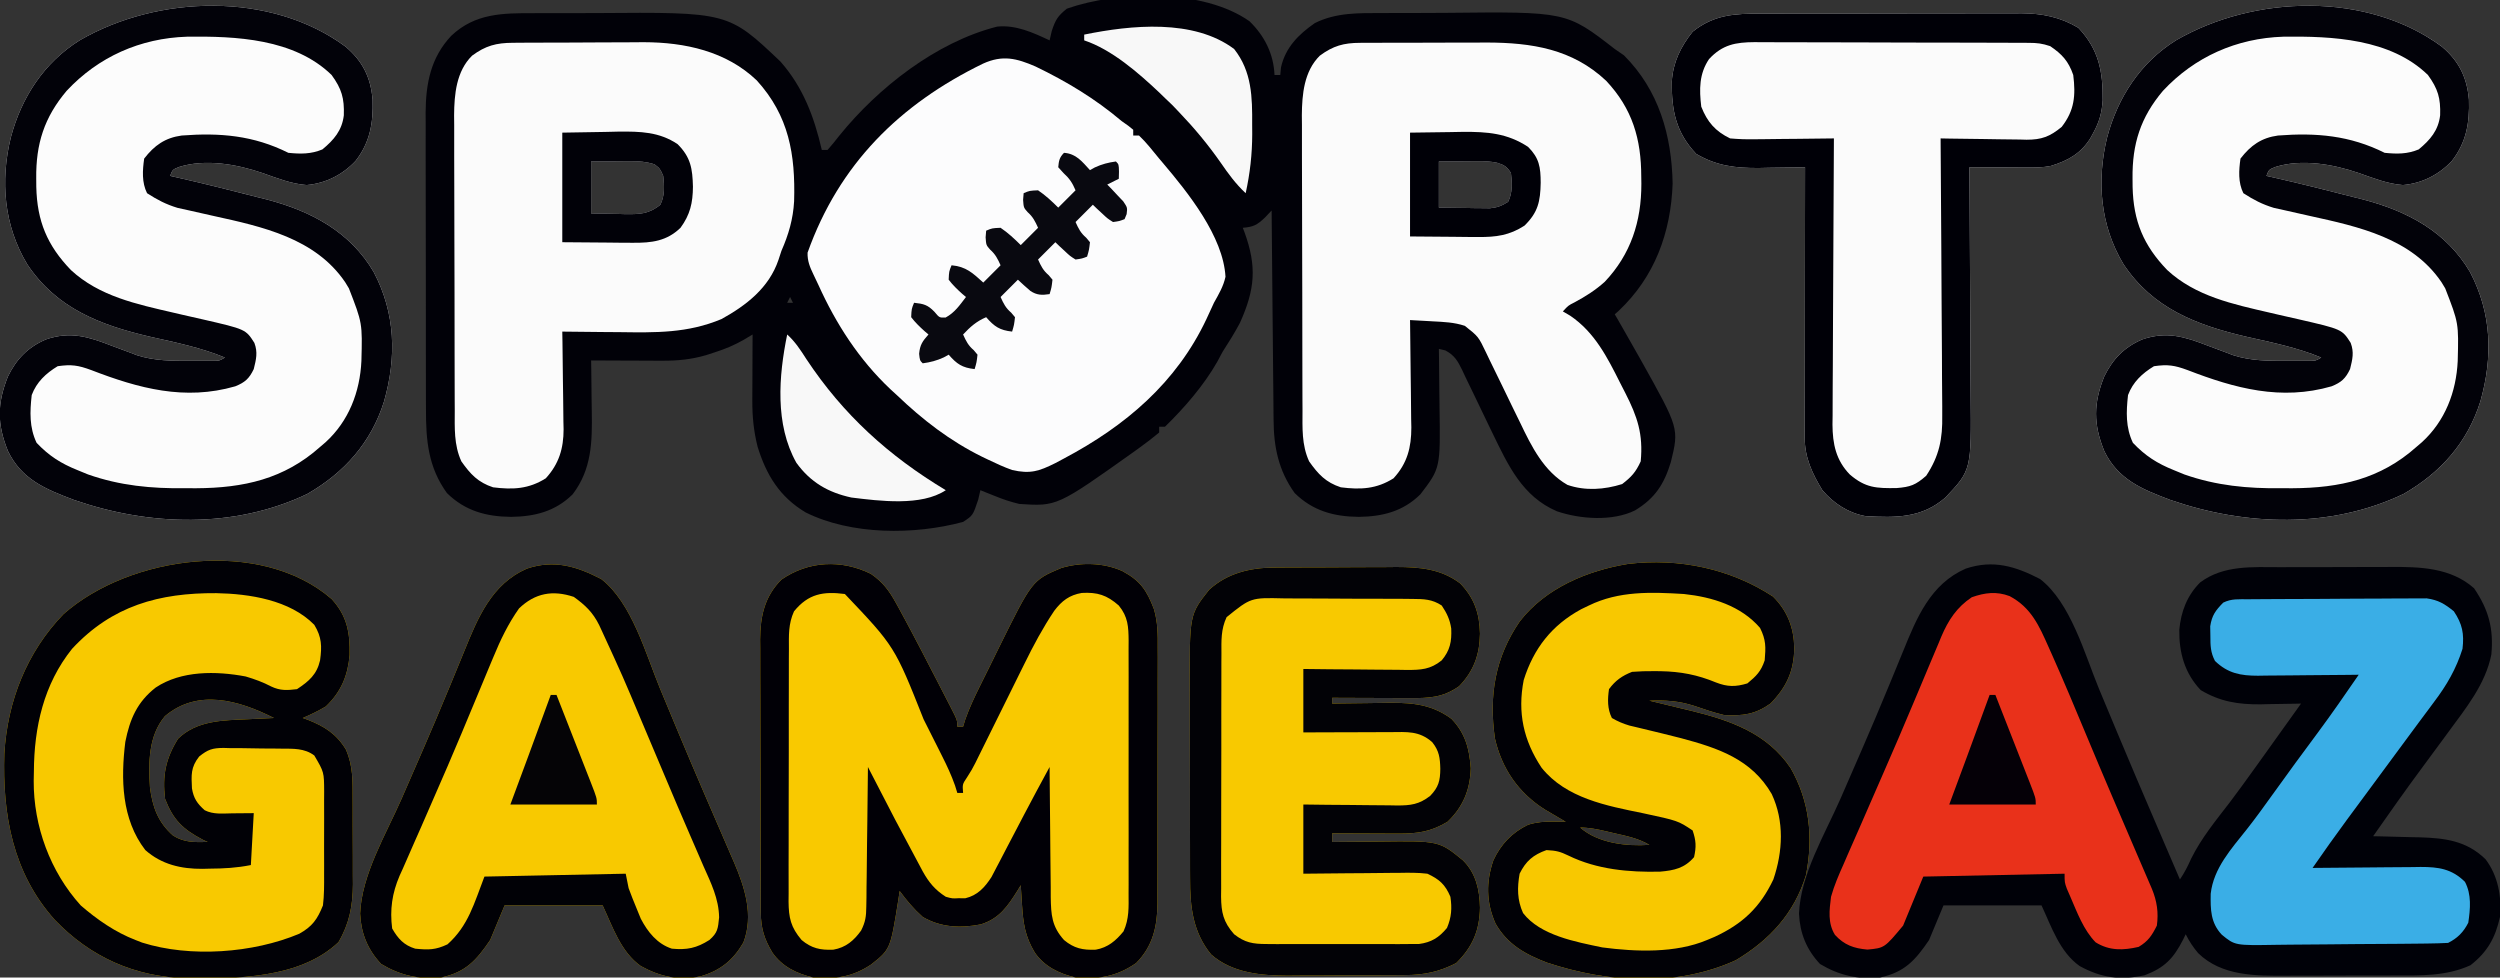 <?xml version="1.0" encoding="UTF-8"?>
<svg version="1.1" xmlns="http://www.w3.org/2000/svg" width="867" height="339">
<rect width="100%" height="100%" fill="#333333" stroke="none"/>
<path d="M0 0 C5.239 5.115 8.332 11.322 8.648 18.609 C9.308 18.609 9.968 18.609 10.648 18.609 C10.731 17.743 10.813 16.877 10.898 15.984 C12.429 9.096 17.002 4.512 22.648 0.609 C30.084 -3.098 37.948 -2.858 46.078 -2.859 C47.477 -2.866 48.876 -2.874 50.275 -2.882 C53.202 -2.896 56.128 -2.897 59.055 -2.892 C62.016 -2.887 64.977 -2.901 67.938 -2.933 C109.916 -3.381 109.916 -3.381 126.648 9.609 C128.226 10.692 128.226 10.692 129.836 11.797 C141.918 23.879 146.397 39.52 146.719 56.27 C146.111 73.277 140.507 88.666 127.934 100.465 C127.509 100.843 127.085 101.22 126.648 101.609 C127.122 102.423 127.595 103.236 128.082 104.074 C130.298 107.904 132.48 111.753 134.648 115.609 C135.049 116.32 135.45 117.031 135.862 117.764 C148.948 141.161 148.948 141.161 146.109 152.824 C143.775 160.532 140.583 165.444 133.648 169.629 C125.799 173.477 114.654 172.67 106.586 169.922 C94.569 164.774 89.664 153.956 84.203 142.73 C83.821 141.946 83.44 141.161 83.046 140.353 C81.464 137.086 79.889 133.816 78.332 130.537 C77.178 128.115 76.005 125.704 74.828 123.293 C74.482 122.55 74.136 121.808 73.78 121.043 C72.171 117.777 71.146 115.876 67.887 114.129 C67.148 113.958 66.41 113.786 65.648 113.609 C65.664 114.653 65.68 115.696 65.696 116.771 C65.751 120.679 65.785 124.587 65.813 128.496 C65.828 130.18 65.849 131.865 65.875 133.55 C66.198 154.943 66.198 154.943 59.238 164.039 C53.214 169.989 46.086 171.752 37.898 171.859 C29.28 171.779 21.946 169.799 15.648 163.609 C10.074 155.897 8.357 147.6 8.33 138.266 C8.32 137.474 8.309 136.683 8.299 135.868 C8.269 133.282 8.251 130.696 8.234 128.109 C8.216 126.305 8.196 124.5 8.176 122.696 C8.125 117.968 8.085 113.24 8.048 108.512 C8.007 103.678 7.956 98.845 7.906 94.012 C7.81 84.544 7.725 75.077 7.648 65.609 C6.881 66.418 6.114 67.226 5.324 68.059 C2.568 70.686 1.351 71.292 -2.352 71.609 C-2.147 72.143 -1.942 72.677 -1.73 73.227 C2.567 85.11 1.891 92.96 -3.352 104.609 C-5.192 108.059 -7.232 111.327 -9.352 114.609 C-9.97 115.764 -10.589 116.919 -11.227 118.109 C-15.84 126.23 -22.67 134.116 -29.352 140.609 C-30.012 140.609 -30.672 140.609 -31.352 140.609 C-31.352 141.269 -31.352 141.929 -31.352 142.609 C-33.522 144.415 -35.69 146.087 -37.977 147.734 C-38.657 148.226 -39.337 148.717 -40.037 149.223 C-66.765 168.24 -66.765 168.24 -79.855 167.379 C-82.832 166.659 -85.528 165.786 -88.352 164.609 C-89.753 164.053 -89.753 164.053 -91.184 163.484 C-91.899 163.196 -92.614 162.907 -93.352 162.609 C-93.599 163.682 -93.847 164.754 -94.102 165.859 C-95.935 171.359 -95.935 171.359 -99.352 173.609 C-116.282 178.167 -138.095 178.207 -153.934 170.324 C-162.945 164.959 -167.594 157.349 -170.625 147.504 C-171.982 142.097 -172.473 137.036 -172.449 131.461 C-172.448 130.804 -172.446 130.146 -172.445 129.469 C-172.439 127.391 -172.427 125.313 -172.414 123.234 C-172.409 121.816 -172.404 120.398 -172.4 118.98 C-172.389 115.523 -172.372 112.066 -172.352 108.609 C-173.895 109.532 -173.895 109.532 -175.469 110.473 C-178.713 112.325 -181.908 113.656 -185.477 114.797 C-186.469 115.12 -187.462 115.444 -188.484 115.777 C-193.72 117.297 -198.371 117.729 -203.84 117.707 C-204.543 117.706 -205.246 117.704 -205.971 117.703 C-208.202 117.697 -210.433 117.685 -212.664 117.672 C-214.183 117.667 -215.702 117.662 -217.221 117.658 C-220.931 117.647 -224.641 117.63 -228.352 117.609 C-228.336 118.532 -228.32 119.454 -228.304 120.404 C-228.252 123.865 -228.215 127.326 -228.187 130.787 C-228.172 132.277 -228.151 133.768 -228.125 135.259 C-227.946 145.759 -228.111 155.347 -234.762 164.039 C-240.786 169.989 -247.914 171.752 -256.102 171.859 C-264.72 171.779 -272.054 169.799 -278.352 163.609 C-284.884 154.572 -285.65 145.293 -285.626 134.477 C-285.631 133.283 -285.636 132.088 -285.642 130.857 C-285.653 127.601 -285.656 124.345 -285.653 121.088 C-285.652 118.36 -285.657 115.632 -285.662 112.903 C-285.673 106.461 -285.673 100.019 -285.667 93.577 C-285.661 86.953 -285.674 80.33 -285.695 73.707 C-285.712 68 -285.718 62.292 -285.715 56.585 C-285.713 53.185 -285.716 49.786 -285.73 46.386 C-285.742 42.591 -285.735 38.796 -285.724 35 C-285.732 33.89 -285.739 32.779 -285.747 31.634 C-285.679 21.551 -283.967 12.577 -276.855 5.02 C-268.545 -2.83 -259.015 -2.849 -248.07 -2.824 C-246.689 -2.829 -245.308 -2.834 -243.926 -2.84 C-241.038 -2.849 -238.151 -2.847 -235.263 -2.837 C-232.336 -2.828 -229.41 -2.834 -226.483 -2.857 C-180.781 -3.213 -180.781 -3.213 -162.707 13.941 C-154.827 22.867 -150.995 33.168 -148.352 44.609 C-147.692 44.609 -147.032 44.609 -146.352 44.609 C-144.94 43.013 -143.598 41.354 -142.289 39.672 C-128.924 23.113 -108.673 7.183 -87.551 1.84 C-81.063 1.16 -75.105 3.916 -69.352 6.609 C-68.98 5.001 -68.98 5.001 -68.602 3.359 C-67.289 -0.58 -66.521 -1.846 -63.352 -4.391 C-45.495 -10.671 -16.049 -11.354 0 0 Z M-228.352 48.609 C-228.352 54.549 -228.352 60.489 -228.352 66.609 C-225.289 66.691 -222.228 66.75 -219.164 66.797 C-218.3 66.822 -217.435 66.847 -216.545 66.873 C-211.663 66.929 -208.284 66.864 -204.352 63.609 C-202.758 60.422 -202.967 57.078 -203.352 53.609 C-204.439 51.128 -204.439 51.128 -206.352 49.609 C-209.175 48.701 -211.725 48.491 -214.68 48.512 C-215.761 48.515 -215.761 48.515 -216.864 48.519 C-218.219 48.533 -218.219 48.533 -219.602 48.547 C-223.933 48.578 -223.933 48.578 -228.352 48.609 Z M65.648 48.609 C65.648 53.889 65.648 59.169 65.648 64.609 C68.899 64.663 72.148 64.703 75.398 64.734 C76.319 64.751 77.239 64.768 78.188 64.785 C79.077 64.792 79.966 64.798 80.883 64.805 C82.108 64.82 82.108 64.82 83.358 64.836 C85.907 64.584 87.49 63.971 89.648 62.609 C91.239 59.428 91.046 56.072 90.648 52.609 C89.207 50.375 88.323 49.815 85.81 49.049 C83.581 48.596 81.593 48.495 79.32 48.512 C78.121 48.517 78.121 48.517 76.898 48.521 C75.661 48.534 75.661 48.534 74.398 48.547 C73.558 48.551 72.718 48.556 71.852 48.561 C69.784 48.572 67.716 48.59 65.648 48.609 Z M-159.352 95.609 C-159.682 96.269 -160.012 96.929 -160.352 97.609 C-159.692 97.609 -159.032 97.609 -158.352 97.609 C-158.682 96.949 -159.012 96.289 -159.352 95.609 Z " fill="#010108" transform="translate(433.352,7.391)"/>
<path d="M0 0 C10.59 8.145 15.468 26.034 20.375 37.938 C21.61 40.903 22.848 43.867 24.086 46.831 C24.935 48.864 25.783 50.897 26.63 52.931 C31.237 63.988 35.958 74.995 40.688 86 C41.48 87.845 42.272 89.691 43.064 91.536 C44.875 95.754 46.687 99.971 48.5 104.188 C50.13 101.742 51.197 99.652 52.375 97 C55.933 89.811 60.969 83.722 65.831 77.388 C68.66 73.659 71.393 69.862 74.125 66.062 C74.663 65.316 75.201 64.569 75.755 63.799 C80.687 56.941 85.599 50.068 90.5 43.188 C89.85 43.203 89.201 43.219 88.531 43.235 C85.542 43.298 82.552 43.337 79.562 43.375 C78.541 43.4 77.519 43.425 76.467 43.451 C68.725 43.525 62.38 42.515 55.688 38.5 C50.135 32.63 48.177 25.548 48.281 17.629 C48.847 11.319 50.985 5.703 55.5 1.188 C63.629 -4.91 73.708 -4.124 83.367 -4.113 C84.812 -4.117 86.256 -4.122 87.7 -4.126 C90.718 -4.134 93.735 -4.133 96.752 -4.128 C100.594 -4.122 104.435 -4.139 108.277 -4.163 C111.258 -4.177 114.238 -4.178 117.219 -4.175 C118.634 -4.176 120.049 -4.181 121.464 -4.191 C131.775 -4.256 142.391 -3.978 150.5 3.188 C155.569 10.654 157.341 17.207 156.5 26.188 C154.424 36.553 147.609 44.851 141.5 53.188 C140.944 53.947 140.389 54.706 139.816 55.488 C137.483 58.667 135.144 61.841 132.795 65.007 C126.89 72.969 121.18 81.064 115.5 89.188 C116.246 89.202 116.991 89.217 117.76 89.232 C121.174 89.307 124.587 89.403 128 89.5 C129.76 89.534 129.76 89.534 131.555 89.568 C140.443 89.843 147.838 90.716 154.5 97.188 C158.829 102.959 160.122 110.097 159.5 117.188 C157.879 124.404 155.156 129.344 149.25 133.938 C140.798 137.779 131.922 137.499 122.824 137.488 C121.409 137.492 119.993 137.497 118.577 137.501 C115.621 137.509 112.665 137.508 109.709 137.503 C105.954 137.497 102.199 137.514 98.444 137.538 C95.523 137.552 92.601 137.553 89.68 137.55 C88.297 137.551 86.914 137.556 85.531 137.566 C74.766 137.635 62.996 137.711 54.836 129.75 C53.087 127.704 51.703 125.593 50.5 123.188 C50.063 124.092 50.063 124.092 49.617 125.016 C46.251 131.578 43.236 134.778 36.188 137.438 C27.746 139.154 21.265 138.349 13.727 134.215 C6.825 129.359 3.935 120.539 0.5 113.188 C-10.72 113.188 -21.94 113.188 -33.5 113.188 C-35.975 119.127 -35.975 119.127 -38.5 125.188 C-43.305 132.264 -46.976 136.336 -55.5 138.188 C-63.156 138.949 -69.721 137.455 -76.312 133.5 C-80.982 128.563 -83.309 122.826 -83.609 116.027 C-83.089 102.528 -74.565 88.371 -69.25 76.25 C-67.262 71.694 -65.279 67.136 -63.297 62.578 C-62.803 61.445 -62.31 60.311 -61.801 59.144 C-58.703 52.013 -55.671 44.858 -52.703 37.672 C-52.339 36.794 -51.976 35.916 -51.601 35.011 C-50.238 31.717 -48.874 28.424 -47.535 25.12 C-42.825 13.502 -38.002 1.689 -25.75 -3.625 C-16.253 -6.797 -8.511 -4.408 0 0 Z " fill="#000108" transform="translate(707.5,200.812)"/>
<path d="M0 0 C5.922 4.996 8.755 10.636 9.418 18.426 C9.686 26.439 8.52 33.241 3.512 39.668 C-0.999 44.469 -6.838 47.441 -13.461 48.031 C-18.777 47.632 -23.804 45.61 -28.801 43.855 C-37.663 40.822 -48.479 38.879 -57.637 41.742 C-59.951 42.663 -59.951 42.663 -60.801 44.855 C-59.875 45.063 -58.95 45.271 -57.996 45.484 C-48.79 47.581 -39.628 49.859 -30.488 52.23 C-28.881 52.632 -28.881 52.632 -27.241 53.041 C-11.889 57.087 1.601 64.202 9.801 78.195 C17.363 92.58 17.777 107.67 13.379 123.098 C8.912 137.326 -0.382 147.805 -13.277 155.172 C-38.61 167.276 -67.995 166.285 -94.133 157.234 C-104 153.525 -112.304 150.102 -117.043 140.281 C-120.833 130.911 -120.809 123.814 -117.059 114.438 C-114.097 108.358 -110.15 104.29 -103.922 101.582 C-95.305 98.63 -89.11 100.634 -80.801 103.855 C-78.844 104.589 -76.886 105.319 -74.926 106.043 C-74.083 106.367 -73.24 106.69 -72.371 107.023 C-66.142 109.04 -60.029 109.008 -53.551 108.98 C-52.641 108.984 -51.731 108.988 -50.793 108.992 C-49.49 108.99 -49.49 108.99 -48.16 108.988 C-47.371 108.987 -46.582 108.986 -45.769 108.985 C-43.723 108.978 -43.723 108.978 -41.801 107.855 C-50.177 104.387 -58.918 102.621 -67.74 100.637 C-85.09 96.601 -100.237 90.764 -110.387 75.465 C-118.45 62.013 -119.729 46.575 -116.051 31.543 C-112.373 17.665 -104.519 5.507 -92.093 -2.205 C-64.974 -17.883 -25.957 -19.111 0 0 Z " fill="#FCFCFC" transform="translate(846.801,16.145)"/>
<path d="M0 0 C5.922 4.996 8.755 10.636 9.418 18.426 C9.686 26.439 8.52 33.241 3.512 39.668 C-0.999 44.469 -6.838 47.441 -13.461 48.031 C-18.777 47.632 -23.804 45.61 -28.801 43.855 C-37.663 40.822 -48.479 38.879 -57.637 41.742 C-59.951 42.663 -59.951 42.663 -60.801 44.855 C-59.875 45.063 -58.95 45.271 -57.996 45.484 C-48.79 47.581 -39.628 49.859 -30.488 52.23 C-28.881 52.632 -28.881 52.632 -27.241 53.041 C-11.889 57.087 1.601 64.202 9.801 78.195 C17.363 92.58 17.777 107.67 13.379 123.098 C8.912 137.326 -0.382 147.805 -13.277 155.172 C-38.61 167.276 -67.995 166.285 -94.133 157.234 C-104 153.525 -112.304 150.102 -117.043 140.281 C-120.833 130.911 -120.809 123.814 -117.059 114.438 C-114.097 108.358 -110.15 104.29 -103.922 101.582 C-95.305 98.63 -89.11 100.634 -80.801 103.855 C-78.844 104.589 -76.886 105.319 -74.926 106.043 C-74.083 106.367 -73.24 106.69 -72.371 107.023 C-66.142 109.04 -60.029 109.008 -53.551 108.98 C-52.641 108.984 -51.731 108.988 -50.793 108.992 C-49.49 108.99 -49.49 108.99 -48.16 108.988 C-47.371 108.987 -46.582 108.986 -45.769 108.985 C-43.723 108.978 -43.723 108.978 -41.801 107.855 C-50.177 104.387 -58.918 102.621 -67.74 100.637 C-85.09 96.601 -100.237 90.764 -110.387 75.465 C-118.45 62.013 -119.729 46.575 -116.051 31.543 C-112.373 17.665 -104.519 5.507 -92.093 -2.205 C-64.974 -17.883 -25.957 -19.111 0 0 Z " fill="#FCFCFC" transform="translate(119.801,16.145)"/>
<path d="M0 0 C4.159 2.881 6.322 5.755 8.75 10.172 C9.086 10.778 9.422 11.385 9.768 12.01 C10.861 13.998 11.933 15.997 13 18 C13.367 18.688 13.733 19.376 14.111 20.085 C16.395 24.389 18.641 28.711 20.867 33.045 C22.022 35.292 23.184 37.535 24.348 39.777 C25.086 41.211 25.825 42.644 26.562 44.078 C26.909 44.746 27.256 45.413 27.613 46.101 C30 50.77 30 50.77 30 53 C30.66 53 31.32 53 32 53 C32.255 52.168 32.51 51.335 32.773 50.477 C34.131 46.627 35.822 43.014 37.633 39.363 C37.988 38.643 38.344 37.923 38.71 37.181 C39.463 35.661 40.218 34.143 40.975 32.625 C42.111 30.342 43.231 28.051 44.352 25.76 C55.979 2.24 55.979 2.24 66 -2 C72.868 -4.089 80.653 -3.89 87.223 -0.961 C93.485 2.425 95.685 5.695 98.173 12.209 C99.522 16.761 99.55 21.112 99.502 25.831 C99.51 27.379 99.51 27.379 99.518 28.959 C99.53 32.34 99.514 35.72 99.496 39.102 C99.496 41.467 99.498 43.833 99.501 46.198 C99.502 51.142 99.489 56.086 99.467 61.03 C99.438 67.356 99.441 73.682 99.454 80.008 C99.461 84.888 99.453 89.767 99.44 94.647 C99.436 96.979 99.436 99.312 99.439 101.644 C99.442 104.906 99.426 108.167 99.404 111.428 C99.411 112.862 99.411 112.862 99.418 114.325 C99.33 122.259 97.821 129.179 92 135 C85.217 139.691 79.092 140.681 71 140 C65.339 138.666 60.235 136.231 56.844 131.328 C53.478 125.702 52.857 121.225 52.438 114.75 C52.312 112.855 52.312 112.855 52.184 110.922 C52.123 109.958 52.062 108.993 52 108 C51.636 108.603 51.273 109.207 50.898 109.828 C47.458 115.298 44.567 119.571 38.152 121.578 C31.029 122.974 24.298 122.653 18 119 C14.896 116.249 12.454 113.321 10 110 C9.841 111.062 9.683 112.124 9.52 113.219 C6.797 130.216 6.797 130.216 0.039 135.547 C-6.461 139.848 -12.276 140.65 -20 140 C-25.661 138.666 -30.765 136.231 -34.156 131.328 C-36.96 126.642 -38.12 122.901 -38.14 117.511 C-38.146 116.616 -38.152 115.722 -38.158 114.801 C-38.159 113.827 -38.16 112.854 -38.161 111.851 C-38.166 110.819 -38.171 109.788 -38.176 108.725 C-38.191 105.312 -38.198 101.898 -38.203 98.484 C-38.209 96.11 -38.215 93.736 -38.22 91.362 C-38.231 86.382 -38.237 81.402 -38.24 76.422 C-38.246 70.049 -38.27 63.676 -38.298 57.303 C-38.317 52.398 -38.322 47.492 -38.324 42.587 C-38.327 40.238 -38.335 37.889 -38.348 35.54 C-38.365 32.249 -38.363 28.958 -38.356 25.667 C-38.366 24.702 -38.375 23.736 -38.384 22.741 C-38.335 14.77 -36.851 7.851 -31 2 C-21.596 -4.503 -10.22 -5.02 0 0 Z " fill="#F9C900" transform="translate(302,199)"/>
<path d="M0 0 C5.362 5.839 6.419 11.688 6.25 19.457 C5.611 26.642 3.273 32.231 -2 37.27 C-4.587 38.813 -7.226 40.099 -10 41.27 C-9.42 41.477 -8.84 41.685 -8.242 41.898 C-2.417 44.196 1.72 46.828 5 52.27 C7.433 57.886 7.306 63.247 7.301 69.258 C7.305 70.316 7.309 71.373 7.314 72.463 C7.319 74.696 7.32 76.93 7.316 79.163 C7.313 82.56 7.336 85.956 7.361 89.354 C7.364 91.53 7.364 93.706 7.363 95.883 C7.372 96.889 7.382 97.896 7.391 98.933 C7.343 106.338 6.171 112.596 2.375 119.02 C-11.027 131.716 -33.153 131.746 -50.41 131.543 C-68.255 131.03 -83.596 124.242 -96 111.27 C-110.552 95.066 -114.177 74.814 -113.488 53.613 C-112.409 35.469 -105.719 18.428 -93 5.27 C-70.142 -14.997 -24.72 -21.388 0 0 Z M-57.812 40.645 C-63.563 47.545 -63.514 56.648 -63 65.27 C-62.135 72.079 -60.253 77.411 -54.938 82.082 C-50.974 84.511 -47.538 84.355 -43 84.27 C-43.536 84.022 -44.072 83.775 -44.625 83.52 C-51.571 79.864 -54.908 76.675 -57.75 69.332 C-58.732 61.232 -57.549 55.367 -53.25 48.457 C-46.71 42.099 -37.749 42.096 -29.188 41.707 C-28.304 41.664 -27.42 41.621 -26.51 41.576 C-24.34 41.471 -22.17 41.37 -20 41.27 C-32.148 35.129 -46.385 30.995 -57.812 40.645 Z " fill="#F8C900" transform="translate(115,207.73)"/>
<path d="M0 0 C1.162 -0.006 2.325 -0.013 3.522 -0.019 C5.411 -0.021 5.411 -0.021 7.338 -0.023 C8.637 -0.026 9.936 -0.029 11.275 -0.033 C14.031 -0.039 16.788 -0.041 19.544 -0.04 C23.044 -0.04 26.543 -0.054 30.043 -0.071 C33.412 -0.085 36.781 -0.084 40.151 -0.085 C42.012 -0.096 42.012 -0.096 43.911 -0.107 C59.551 -0.067 73.609 2.11 85.342 13.145 C94.466 22.846 97.519 33.369 97.53 46.395 C97.542 47.204 97.554 48.012 97.567 48.844 C97.598 61.907 93.924 73.321 84.862 82.88 C81.629 85.787 78.228 87.933 74.408 89.989 C72.21 91.096 72.21 91.096 70.342 93.145 C71.188 93.64 72.033 94.135 72.905 94.645 C81.371 100.382 85.746 109.03 90.217 117.958 C91.087 119.654 91.087 119.654 91.975 121.385 C96.217 129.707 98.23 135.691 97.342 145.145 C95.633 148.892 94.129 150.54 90.905 153.02 C84.782 154.954 78.076 155.452 71.932 153.302 C63.733 148.626 59.449 139.936 55.522 131.719 C54.648 129.936 53.774 128.153 52.901 126.37 C51.551 123.589 50.204 120.806 48.859 118.022 C47.547 115.313 46.222 112.61 44.897 109.907 C44.499 109.073 44.101 108.238 43.691 107.379 C41.054 101.87 41.054 101.87 36.342 98.145 C32.629 96.908 29.029 96.789 25.155 96.583 C24.03 96.518 24.03 96.518 22.883 96.452 C21.036 96.346 19.189 96.245 17.342 96.145 C17.351 96.691 17.36 97.237 17.369 97.8 C17.458 103.51 17.518 109.221 17.562 114.932 C17.582 117.06 17.609 119.188 17.644 121.316 C17.693 124.384 17.715 127.452 17.733 130.52 C17.753 131.463 17.774 132.406 17.795 133.378 C17.798 140.324 16.402 145.808 11.623 151.02 C5.724 154.746 0.19 155.015 -6.658 154.145 C-11.873 152.438 -14.516 149.596 -17.658 145.145 C-20.288 139.38 -19.954 133.542 -19.948 127.332 C-19.955 126.147 -19.962 124.963 -19.969 123.742 C-19.985 120.505 -19.991 117.267 -19.992 114.029 C-19.994 112.002 -19.998 109.974 -20.003 107.947 C-20.022 100.862 -20.03 93.776 -20.029 86.691 C-20.027 80.107 -20.048 73.524 -20.08 66.94 C-20.106 61.271 -20.117 55.602 -20.116 49.933 C-20.115 46.555 -20.121 43.177 -20.142 39.798 C-20.162 36.024 -20.156 32.251 -20.144 28.476 C-20.155 27.372 -20.166 26.267 -20.178 25.129 C-20.119 17.836 -19.413 9.863 -13.955 4.459 C-9.309 1.02 -5.648 0.021 0 0 Z M27.342 41.145 C27.342 46.425 27.342 51.705 27.342 57.145 C30.592 57.199 33.842 57.239 37.092 57.27 C38.012 57.287 38.933 57.304 39.881 57.321 C40.771 57.327 41.66 57.334 42.576 57.341 C43.802 57.356 43.802 57.356 45.052 57.372 C47.6 57.12 49.183 56.507 51.342 55.145 C52.933 51.964 52.739 48.608 52.342 45.145 C50.901 42.911 50.017 42.351 47.503 41.585 C45.274 41.131 43.286 41.031 41.014 41.048 C39.815 41.052 39.815 41.052 38.592 41.057 C37.355 41.07 37.355 41.07 36.092 41.083 C35.252 41.087 34.411 41.092 33.545 41.096 C31.477 41.108 29.41 41.126 27.342 41.145 Z " fill="#FBFBFB" transform="translate(471.658,14.855)"/>
<path d="M0 0 C1.575 -0.008 1.575 -0.008 3.181 -0.015 C6.638 -0.029 10.096 -0.028 13.553 -0.026 C15.965 -0.03 18.378 -0.034 20.79 -0.039 C25.842 -0.047 30.894 -0.046 35.946 -0.041 C42.407 -0.035 48.869 -0.052 55.33 -0.075 C60.311 -0.09 65.292 -0.091 70.273 -0.088 C72.655 -0.088 75.037 -0.094 77.418 -0.104 C80.754 -0.116 84.09 -0.109 87.426 -0.098 C88.402 -0.105 89.378 -0.113 90.383 -0.121 C97.63 -0.066 103.809 1.187 110.092 4.9 C117.173 12.373 118.658 20.045 118.557 30.017 C118.275 34.289 117.386 37.534 115.342 41.275 C115.002 41.901 114.662 42.528 114.311 43.173 C110.965 48.531 106.549 50.973 100.599 52.814 C97.779 53.39 95.143 53.386 92.264 53.372 C90.524 53.367 90.524 53.367 88.749 53.363 C87.542 53.354 86.335 53.346 85.092 53.337 C83.87 53.333 82.648 53.328 81.389 53.323 C78.373 53.312 75.358 53.295 72.342 53.275 C72.351 54.478 72.36 55.681 72.369 56.921 C72.45 68.293 72.51 79.665 72.55 91.038 C72.57 96.883 72.599 102.729 72.644 108.575 C72.688 114.222 72.711 119.87 72.722 125.517 C72.729 127.666 72.744 129.814 72.765 131.962 C73.02 158.304 73.02 158.304 63.987 167.841 C55.774 175.001 46.712 174.865 36.342 174.275 C30.299 173.167 25.301 169.907 21.342 165.275 C17.808 159.493 15.213 153.914 15.222 147.073 C15.221 146.243 15.219 145.413 15.218 144.558 C15.223 143.205 15.223 143.205 15.229 141.824 C15.229 140.868 15.228 139.912 15.228 138.926 C15.229 135.766 15.237 132.606 15.245 129.447 C15.246 127.255 15.248 125.064 15.249 122.872 C15.253 117.105 15.263 111.338 15.274 105.571 C15.284 99.686 15.288 93.8 15.293 87.915 C15.304 76.368 15.321 64.822 15.342 53.275 C14.602 53.29 13.861 53.306 13.098 53.322 C9.701 53.385 6.303 53.424 2.905 53.462 C1.74 53.487 0.575 53.512 -0.625 53.538 C-8.758 53.607 -15.346 52.822 -22.408 48.65 C-29.489 41.175 -30.966 33.508 -30.876 23.536 C-30.43 16.876 -27.815 11.501 -23.658 6.275 C-16.265 0.36 -9.083 -0.023 0 0 Z " fill="#FBFBFB" transform="translate(610.658,4.725)"/>
<path d="M0 0 C10.869 5.246 20.638 11.136 29.875 18.938 C30.625 19.467 31.375 19.997 32.148 20.543 C33.003 21.233 33.003 21.233 33.875 21.938 C33.875 22.598 33.875 23.258 33.875 23.938 C34.535 23.938 35.195 23.938 35.875 23.938 C38.458 26.362 40.622 29.209 42.875 31.938 C43.29 32.426 43.705 32.914 44.132 33.417 C52.836 43.683 65.116 58.93 65.875 72.938 C65.144 76.285 63.535 78.962 61.875 81.938 C61.011 83.812 60.148 85.687 59.284 87.562 C48.86 109.691 31.168 124.655 9.875 135.938 C8.347 136.752 8.347 136.752 6.789 137.582 C1.185 140.369 -1.836 141.368 -8.125 139.938 C-10.92 138.937 -13.578 137.727 -16.25 136.438 C-16.991 136.083 -17.731 135.728 -18.494 135.363 C-29.654 129.865 -39.156 122.53 -48.125 113.938 C-48.861 113.265 -49.597 112.592 -50.355 111.898 C-61.23 101.621 -69.164 89.323 -75.301 75.754 C-75.86 74.522 -76.441 73.301 -77.043 72.09 C-78.274 69.511 -79.139 67.44 -79.059 64.559 C-68.14 33.904 -47.16 13.1 -18.211 -0.994 C-11.394 -4.084 -6.589 -2.85 0 0 Z " fill="#FCFCFD" transform="translate(359.125,23.062)"/>
<path d="M0 0 C5.04 5.04 7.24 10.819 7.375 17.875 C7.269 25.879 4.675 31.442 -0.875 37.125 C-6.206 40.895 -10.402 41.417 -16.875 41.125 C-20.452 40.292 -23.907 39.08 -27.383 37.902 C-32.727 36.196 -37.262 35.904 -42.875 36.125 C-42.2 36.286 -41.526 36.447 -40.831 36.612 C-37.718 37.359 -34.609 38.117 -31.5 38.875 C-29.909 39.254 -29.909 39.254 -28.285 39.641 C-14.748 42.963 -1.986 47.427 6.125 59.5 C12.714 71.082 14.003 83.585 11.434 96.637 C7.39 109.849 -1.145 119.117 -12.875 126.125 C-33.592 135.566 -57.222 133.97 -78.402 126.957 C-85.994 124.057 -92.159 120.586 -96.25 113.375 C-99.468 106.046 -99.55 98.983 -96.957 91.453 C-94.385 85.919 -90.41 81.747 -84.875 79.125 C-81.89 78.212 -79.239 78.017 -76.125 78.062 C-75.326 78.072 -74.527 78.081 -73.703 78.09 C-73.1 78.101 -72.497 78.113 -71.875 78.125 C-72.539 77.738 -73.203 77.352 -73.887 76.953 C-74.77 76.432 -75.653 75.912 -76.562 75.375 C-77.868 74.609 -77.868 74.609 -79.199 73.828 C-88.261 68.061 -94.036 59.723 -96.438 49.199 C-98.549 34.361 -96.411 21.108 -87.77 8.555 C-78.772 -2.984 -64.406 -8.993 -50.242 -11.305 C-32.642 -13.409 -14.86 -9.691 0 0 Z M-66.875 80.125 C-60.656 85.527 -50.904 86.685 -42.875 86.125 C-46.792 83.806 -51.048 83 -55.438 82 C-56.589 81.727 -56.589 81.727 -57.764 81.449 C-60.86 80.731 -63.686 80.125 -66.875 80.125 Z " fill="#F8C800" transform="translate(614.875,206.875)"/>
<path d="M0 0 C1.132 -0.01 2.264 -0.019 3.43 -0.029 C4.644 -0.033 5.859 -0.038 7.11 -0.042 C8.369 -0.048 9.628 -0.053 10.925 -0.059 C13.588 -0.069 16.251 -0.076 18.914 -0.079 C22.304 -0.085 25.694 -0.109 29.084 -0.137 C32.343 -0.16 35.602 -0.162 38.86 -0.167 C40.67 -0.186 40.67 -0.186 42.517 -0.204 C50.611 -0.183 58 0.44 64.626 5.474 C69.558 10.523 71.369 15.99 71.501 22.911 C71.416 30.137 69.344 35.919 64.251 41.161 C58.644 45.086 53.912 45.305 47.204 45.259 C46.433 45.257 45.662 45.256 44.867 45.255 C42.412 45.249 39.956 45.236 37.501 45.224 C35.833 45.219 34.165 45.214 32.497 45.21 C28.415 45.199 24.333 45.182 20.251 45.161 C20.251 45.821 20.251 46.481 20.251 47.161 C21.118 47.145 21.985 47.13 22.878 47.114 C26.128 47.062 29.378 47.025 32.629 46.996 C34.029 46.981 35.43 46.961 36.83 46.935 C46.049 46.767 53.854 46.73 61.563 52.411 C66.384 57.344 67.823 62.821 68.313 69.54 C68.136 76.989 65.61 83.052 60.251 88.161 C54.451 91.594 49.977 92.287 43.298 92.259 C42.638 92.257 41.977 92.256 41.297 92.255 C39.198 92.249 37.1 92.236 35.001 92.224 C33.574 92.219 32.147 92.214 30.72 92.21 C27.23 92.199 23.741 92.182 20.251 92.161 C20.251 93.151 20.251 94.141 20.251 95.161 C21.113 95.151 21.974 95.14 22.862 95.129 C26.099 95.095 29.337 95.07 32.574 95.051 C33.968 95.041 35.361 95.028 36.755 95.01 C57.306 94.76 57.306 94.76 65.591 101.513 C70.112 106.002 71.383 111.755 71.501 117.911 C71.396 125.81 68.889 131.651 63.251 137.161 C57.443 140.169 52.201 141.276 45.717 141.322 C44.632 141.332 43.547 141.341 42.429 141.351 C41.264 141.356 40.099 141.36 38.899 141.364 C37.69 141.37 36.48 141.376 35.233 141.382 C32.673 141.391 30.113 141.398 27.552 141.401 C23.661 141.411 19.771 141.442 15.88 141.474 C13.386 141.48 10.893 141.485 8.399 141.489 C7.247 141.502 6.094 141.514 4.907 141.527 C-4.459 141.501 -14.445 140.596 -21.749 134.161 C-28.093 126.364 -29.053 117.547 -29.024 107.777 C-29.031 106.441 -29.031 106.441 -29.039 105.078 C-29.053 102.16 -29.052 99.243 -29.05 96.325 C-29.054 94.279 -29.058 92.233 -29.063 90.188 C-29.07 85.909 -29.07 81.631 -29.065 77.353 C-29.059 71.893 -29.076 66.434 -29.099 60.975 C-29.114 56.753 -29.115 52.53 -29.112 48.307 C-29.112 46.296 -29.117 44.284 -29.127 42.272 C-29.242 16.311 -29.242 16.311 -22.401 7.661 C-16.109 1.948 -8.27 0.057 0 0 Z " fill="#F8C900" transform="translate(441.749,196.839)"/>
<path d="M0 0 C1.202 -0.01 2.405 -0.019 3.643 -0.029 C5.598 -0.035 5.598 -0.035 7.592 -0.042 C8.591 -0.046 8.591 -0.046 9.611 -0.051 C13.146 -0.066 16.68 -0.075 20.215 -0.079 C23.836 -0.085 27.456 -0.108 31.077 -0.137 C33.885 -0.156 36.693 -0.161 39.501 -0.162 C41.475 -0.167 43.449 -0.185 45.423 -0.204 C59.662 -0.17 73.983 2.901 84.596 13.036 C95.791 25.344 98.031 38.764 97.557 54.946 C97.207 61.165 95.653 66.479 93.158 72.161 C92.65 73.71 92.65 73.71 92.131 75.29 C88.85 84.976 81.01 91.038 72.393 95.802 C60.624 100.748 49.535 100.52 36.971 100.349 C35.046 100.334 33.121 100.32 31.196 100.308 C26.516 100.275 21.837 100.223 17.158 100.161 C17.179 101.361 17.2 102.561 17.222 103.798 C17.295 108.278 17.34 112.758 17.378 117.239 C17.398 119.173 17.425 121.107 17.46 123.041 C17.509 125.831 17.531 128.62 17.549 131.411 C17.57 132.267 17.59 133.122 17.612 134.004 C17.614 140.672 16.013 146.047 11.44 151.036 C5.541 154.762 0.006 155.03 -6.842 154.161 C-12.057 152.454 -14.7 149.612 -17.842 145.161 C-20.471 139.396 -20.137 133.558 -20.132 127.348 C-20.139 126.163 -20.146 124.979 -20.152 123.758 C-20.168 120.52 -20.175 117.283 -20.176 114.045 C-20.177 112.017 -20.182 109.99 -20.187 107.963 C-20.206 100.877 -20.214 93.792 -20.212 86.707 C-20.211 80.123 -20.232 73.54 -20.264 66.956 C-20.29 61.287 -20.301 55.618 -20.299 49.949 C-20.299 46.571 -20.304 43.192 -20.326 39.814 C-20.345 36.04 -20.339 32.266 -20.327 28.492 C-20.339 27.387 -20.35 26.283 -20.361 25.144 C-20.303 17.852 -19.596 9.879 -14.138 4.475 C-9.426 0.987 -5.726 0.037 0 0 Z M27.158 41.161 C27.158 47.101 27.158 53.041 27.158 59.161 C30.221 59.242 33.282 59.302 36.346 59.349 C37.21 59.374 38.075 59.399 38.965 59.425 C43.847 59.481 47.226 59.416 51.158 56.161 C52.752 52.973 52.543 49.63 52.158 46.161 C51.071 43.68 51.071 43.68 49.158 42.161 C46.335 41.253 43.785 41.042 40.83 41.063 C39.749 41.067 39.749 41.067 38.646 41.071 C37.291 41.085 37.291 41.085 35.908 41.099 C31.577 41.13 31.577 41.13 27.158 41.161 Z " fill="#FBFBFB" transform="translate(177.842,14.839)"/>
<path d="M0 0 C10.589 8.145 15.469 26.034 20.375 37.938 C21.612 40.91 22.852 43.882 24.092 46.853 C24.942 48.889 25.791 50.926 26.639 52.963 C29.601 60.071 32.617 67.156 35.668 74.227 C36.082 75.188 36.497 76.149 36.924 77.139 C38.526 80.853 40.13 84.567 41.741 88.278 C42.843 90.817 43.939 93.357 45.035 95.898 C45.358 96.638 45.681 97.378 46.014 98.14 C49.798 106.94 52.933 116.641 49.312 126.062 C45.799 132.121 41.342 135.767 34.582 137.75 C26.901 139.364 20.493 137.926 13.727 134.215 C6.825 129.359 3.935 120.539 0.5 113.188 C-10.72 113.188 -21.94 113.188 -33.5 113.188 C-35.975 119.127 -35.975 119.127 -38.5 125.188 C-43.305 132.264 -46.976 136.336 -55.5 138.188 C-63.156 138.949 -69.721 137.455 -76.312 133.5 C-80.982 128.563 -83.309 122.826 -83.609 116.027 C-83.089 102.528 -74.565 88.371 -69.25 76.25 C-67.262 71.694 -65.279 67.136 -63.297 62.578 C-62.803 61.445 -62.31 60.311 -61.801 59.144 C-58.703 52.013 -55.671 44.858 -52.703 37.672 C-52.339 36.794 -51.976 35.916 -51.601 35.011 C-50.238 31.717 -48.874 28.424 -47.535 25.12 C-42.825 13.502 -38.002 1.689 -25.75 -3.625 C-16.253 -6.797 -8.511 -4.408 0 0 Z " fill="#F8C900" transform="translate(208.5,200.812)"/>
<path d="M0 0 C5.922 4.996 8.755 10.636 9.418 18.426 C9.686 26.439 8.52 33.241 3.512 39.668 C-0.999 44.469 -6.838 47.441 -13.461 48.031 C-18.777 47.632 -23.804 45.61 -28.801 43.855 C-37.663 40.822 -48.479 38.879 -57.637 41.742 C-59.951 42.663 -59.951 42.663 -60.801 44.855 C-59.875 45.063 -58.95 45.271 -57.996 45.484 C-48.79 47.581 -39.628 49.859 -30.488 52.23 C-28.881 52.632 -28.881 52.632 -27.241 53.041 C-11.889 57.087 1.601 64.202 9.801 78.195 C17.363 92.58 17.777 107.67 13.379 123.098 C8.912 137.326 -0.382 147.805 -13.277 155.172 C-38.61 167.276 -67.995 166.285 -94.133 157.234 C-104 153.525 -112.304 150.102 -117.043 140.281 C-120.833 130.911 -120.809 123.814 -117.059 114.438 C-114.097 108.358 -110.15 104.29 -103.922 101.582 C-95.305 98.63 -89.11 100.634 -80.801 103.855 C-78.844 104.589 -76.886 105.319 -74.926 106.043 C-74.083 106.367 -73.24 106.69 -72.371 107.023 C-66.142 109.04 -60.029 109.008 -53.551 108.98 C-52.641 108.984 -51.731 108.988 -50.793 108.992 C-49.49 108.99 -49.49 108.99 -48.16 108.988 C-47.371 108.987 -46.582 108.986 -45.769 108.985 C-43.723 108.978 -43.723 108.978 -41.801 107.855 C-50.177 104.387 -58.918 102.621 -67.74 100.637 C-85.09 96.601 -100.237 90.764 -110.387 75.465 C-118.45 62.013 -119.729 46.575 -116.051 31.543 C-112.373 17.665 -104.519 5.507 -92.093 -2.205 C-64.974 -17.883 -25.957 -19.111 0 0 Z M-96.711 15.379 C-104.469 24.573 -107.369 33.748 -107.238 45.73 C-107.231 46.701 -107.223 47.671 -107.215 48.67 C-106.942 60.529 -103.44 68.972 -95.211 77.504 C-85.368 86.628 -72.316 89.354 -59.625 92.297 C-57.973 92.683 -57.973 92.683 -56.287 93.076 C-54.088 93.586 -51.887 94.086 -49.683 94.574 C-34.588 98.047 -34.588 98.047 -31.583 102.77 C-30.345 106.072 -30.971 108.479 -31.801 111.855 C-33.371 115.144 -34.832 116.464 -38.207 117.828 C-55.715 122.888 -71.685 118.559 -88.176 112.191 C-92.692 110.527 -95.02 110.172 -99.801 110.855 C-103.893 113.34 -107.092 116.326 -108.801 120.855 C-109.45 126.696 -109.652 132.058 -107.113 137.418 C-102.815 141.949 -98.667 144.595 -92.863 146.918 C-91.679 147.404 -90.494 147.89 -89.273 148.391 C-78.184 152.286 -67.297 153.317 -55.613 153.168 C-53.7 153.173 -53.7 153.173 -51.748 153.178 C-35.337 153.085 -21.307 150.012 -8.801 138.855 C-8.163 138.31 -7.525 137.765 -6.867 137.203 C1.151 129.875 5.031 119.798 5.535 109.051 C5.877 95.909 5.877 95.909 1.199 83.855 C0.775 83.156 0.351 82.456 -0.086 81.734 C-10.466 66.439 -28.824 62.468 -45.801 58.73 C-48.679 58.095 -51.553 57.445 -54.426 56.785 C-55.676 56.509 -56.927 56.233 -58.215 55.949 C-62.281 54.709 -65.237 53.159 -68.801 50.855 C-70.659 47.139 -70.381 42.902 -69.801 38.855 C-66.266 34.269 -62.537 31.644 -56.801 30.855 C-43.486 29.839 -31.889 30.812 -19.801 36.855 C-15.591 37.286 -11.914 37.325 -7.988 35.668 C-4.008 32.37 -1.185 29.105 -0.562 23.84 C-0.365 17.908 -1.3 14.681 -4.801 9.855 C-17.769 -2.752 -37.995 -3.645 -54.98 -3.418 C-71.136 -2.891 -85.664 3.526 -96.711 15.379 Z " fill="#020209" transform="translate(846.801,16.145)"/>
<path d="M0 0 C5.922 4.996 8.755 10.636 9.418 18.426 C9.686 26.439 8.52 33.241 3.512 39.668 C-0.999 44.469 -6.838 47.441 -13.461 48.031 C-18.777 47.632 -23.804 45.61 -28.801 43.855 C-37.663 40.822 -48.479 38.879 -57.637 41.742 C-59.951 42.663 -59.951 42.663 -60.801 44.855 C-59.875 45.063 -58.95 45.271 -57.996 45.484 C-48.79 47.581 -39.628 49.859 -30.488 52.23 C-28.881 52.632 -28.881 52.632 -27.241 53.041 C-11.889 57.087 1.601 64.202 9.801 78.195 C17.363 92.58 17.777 107.67 13.379 123.098 C8.912 137.326 -0.382 147.805 -13.277 155.172 C-38.61 167.276 -67.995 166.285 -94.133 157.234 C-104 153.525 -112.304 150.102 -117.043 140.281 C-120.833 130.911 -120.809 123.814 -117.059 114.438 C-114.097 108.358 -110.15 104.29 -103.922 101.582 C-95.305 98.63 -89.11 100.634 -80.801 103.855 C-78.844 104.589 -76.886 105.319 -74.926 106.043 C-74.083 106.367 -73.24 106.69 -72.371 107.023 C-66.142 109.04 -60.029 109.008 -53.551 108.98 C-52.641 108.984 -51.731 108.988 -50.793 108.992 C-49.49 108.99 -49.49 108.99 -48.16 108.988 C-47.371 108.987 -46.582 108.986 -45.769 108.985 C-43.723 108.978 -43.723 108.978 -41.801 107.855 C-50.177 104.387 -58.918 102.621 -67.74 100.637 C-85.09 96.601 -100.237 90.764 -110.387 75.465 C-118.45 62.013 -119.729 46.575 -116.051 31.543 C-112.373 17.665 -104.519 5.507 -92.093 -2.205 C-64.974 -17.883 -25.957 -19.111 0 0 Z M-96.711 15.379 C-104.469 24.573 -107.369 33.748 -107.238 45.73 C-107.231 46.701 -107.223 47.671 -107.215 48.67 C-106.942 60.529 -103.44 68.972 -95.211 77.504 C-85.368 86.628 -72.316 89.354 -59.625 92.297 C-57.973 92.683 -57.973 92.683 -56.287 93.076 C-54.088 93.586 -51.887 94.086 -49.683 94.574 C-34.588 98.047 -34.588 98.047 -31.583 102.77 C-30.345 106.072 -30.971 108.479 -31.801 111.855 C-33.371 115.144 -34.832 116.464 -38.207 117.828 C-55.715 122.888 -71.685 118.559 -88.176 112.191 C-92.692 110.527 -95.02 110.172 -99.801 110.855 C-103.893 113.34 -107.092 116.326 -108.801 120.855 C-109.45 126.696 -109.652 132.058 -107.113 137.418 C-102.815 141.949 -98.667 144.595 -92.863 146.918 C-91.679 147.404 -90.494 147.89 -89.273 148.391 C-78.184 152.286 -67.297 153.317 -55.613 153.168 C-53.7 153.173 -53.7 153.173 -51.748 153.178 C-35.337 153.085 -21.307 150.012 -8.801 138.855 C-8.163 138.31 -7.525 137.765 -6.867 137.203 C1.151 129.875 5.031 119.798 5.535 109.051 C5.877 95.909 5.877 95.909 1.199 83.855 C0.775 83.156 0.351 82.456 -0.086 81.734 C-10.466 66.439 -28.824 62.468 -45.801 58.73 C-48.679 58.095 -51.553 57.445 -54.426 56.785 C-55.676 56.509 -56.927 56.233 -58.215 55.949 C-62.281 54.709 -65.237 53.159 -68.801 50.855 C-70.659 47.139 -70.381 42.902 -69.801 38.855 C-66.266 34.269 -62.537 31.644 -56.801 30.855 C-43.486 29.839 -31.889 30.812 -19.801 36.855 C-15.591 37.286 -11.914 37.325 -7.988 35.668 C-4.008 32.37 -1.185 29.105 -0.562 23.84 C-0.365 17.908 -1.3 14.681 -4.801 9.855 C-17.769 -2.752 -37.995 -3.645 -54.98 -3.418 C-71.136 -2.891 -85.664 3.526 -96.711 15.379 Z " fill="#020209" transform="translate(119.801,16.145)"/>
<path d="M0 0 C7.453 3.926 10.264 10.315 13.512 17.648 C13.943 18.61 14.374 19.571 14.818 20.562 C18.912 29.763 22.798 39.052 26.667 48.35 C32.417 62.163 38.33 75.906 44.246 89.649 C44.626 90.532 45.005 91.415 45.396 92.325 C46.113 93.991 46.83 95.657 47.549 97.322 C47.867 98.063 48.186 98.805 48.515 99.569 C48.793 100.215 49.071 100.861 49.358 101.527 C51.108 105.794 51.696 109.703 51.074 114.273 C49.353 117.716 48.076 119.678 44.762 121.648 C39.447 122.884 34.64 123.051 29.844 120.074 C25.657 115.814 23.427 109.694 21.074 104.273 C20.678 103.365 20.283 102.456 19.875 101.52 C19.074 99.273 19.074 99.273 19.074 96.273 C2.904 96.603 -13.266 96.933 -29.926 97.273 C-32.236 102.883 -34.546 108.493 -36.926 114.273 C-43.397 122.039 -43.397 122.039 -49.301 122.586 C-54.005 122.18 -57.337 121.009 -60.569 117.479 C-63.107 113.354 -62.506 108.944 -61.926 104.273 C-60.808 100.302 -59.218 96.622 -57.527 92.863 C-57.065 91.793 -56.603 90.723 -56.127 89.62 C-54.62 86.142 -53.086 82.676 -51.551 79.211 C-50.501 76.805 -49.453 74.398 -48.407 71.99 C-46.813 68.326 -45.218 64.662 -43.612 61.003 C-40.2 53.224 -36.854 45.422 -33.566 37.59 C-32.749 35.65 -31.932 33.711 -31.115 31.772 C-29.967 29.048 -28.821 26.323 -27.684 23.594 C-26.647 21.108 -25.596 18.628 -24.543 16.148 C-24.248 15.432 -23.953 14.716 -23.649 13.978 C-21.225 8.325 -18.335 3.879 -13.113 0.398 C-8.564 -1.207 -4.531 -1.709 0 0 Z " fill="#E9311A" transform="translate(696.926,206.727)"/>
<path d="M0 0 C4.159 2.881 6.322 5.755 8.75 10.172 C9.086 10.778 9.422 11.385 9.768 12.01 C10.861 13.998 11.933 15.997 13 18 C13.367 18.688 13.733 19.376 14.111 20.085 C16.395 24.389 18.641 28.711 20.867 33.045 C22.022 35.292 23.184 37.535 24.348 39.777 C25.086 41.211 25.825 42.644 26.562 44.078 C26.909 44.746 27.256 45.413 27.613 46.101 C30 50.77 30 50.77 30 53 C30.66 53 31.32 53 32 53 C32.255 52.168 32.51 51.335 32.773 50.477 C34.131 46.627 35.822 43.014 37.633 39.363 C37.988 38.643 38.344 37.923 38.71 37.181 C39.463 35.661 40.218 34.143 40.975 32.625 C42.111 30.342 43.231 28.051 44.352 25.76 C55.979 2.24 55.979 2.24 66 -2 C72.868 -4.089 80.653 -3.89 87.223 -0.961 C93.485 2.425 95.685 5.695 98.173 12.209 C99.522 16.761 99.55 21.112 99.502 25.831 C99.51 27.379 99.51 27.379 99.518 28.959 C99.53 32.34 99.514 35.72 99.496 39.102 C99.496 41.467 99.498 43.833 99.501 46.198 C99.502 51.142 99.489 56.086 99.467 61.03 C99.438 67.356 99.441 73.682 99.454 80.008 C99.461 84.888 99.453 89.767 99.44 94.647 C99.436 96.979 99.436 99.312 99.439 101.644 C99.442 104.906 99.426 108.167 99.404 111.428 C99.411 112.862 99.411 112.862 99.418 114.325 C99.33 122.259 97.821 129.179 92 135 C85.217 139.691 79.092 140.681 71 140 C65.339 138.666 60.235 136.231 56.844 131.328 C53.478 125.702 52.857 121.225 52.438 114.75 C52.312 112.855 52.312 112.855 52.184 110.922 C52.123 109.958 52.062 108.993 52 108 C51.636 108.603 51.273 109.207 50.898 109.828 C47.458 115.298 44.567 119.571 38.152 121.578 C31.029 122.974 24.298 122.653 18 119 C14.896 116.249 12.454 113.321 10 110 C9.841 111.062 9.683 112.124 9.52 113.219 C6.797 130.216 6.797 130.216 0.039 135.547 C-6.461 139.848 -12.276 140.65 -20 140 C-25.661 138.666 -30.765 136.231 -34.156 131.328 C-36.96 126.642 -38.12 122.901 -38.14 117.511 C-38.146 116.616 -38.152 115.722 -38.158 114.801 C-38.159 113.827 -38.16 112.854 -38.161 111.851 C-38.166 110.819 -38.171 109.788 -38.176 108.725 C-38.191 105.312 -38.198 101.898 -38.203 98.484 C-38.209 96.11 -38.215 93.736 -38.22 91.362 C-38.231 86.382 -38.237 81.402 -38.24 76.422 C-38.246 70.049 -38.27 63.676 -38.298 57.303 C-38.317 52.398 -38.322 47.492 -38.324 42.587 C-38.327 40.238 -38.335 37.889 -38.348 35.54 C-38.365 32.249 -38.363 28.958 -38.356 25.667 C-38.366 24.702 -38.375 23.736 -38.384 22.741 C-38.335 14.77 -36.851 7.851 -31 2 C-21.596 -4.503 -10.22 -5.02 0 0 Z M-26.635 13.013 C-28.626 17.37 -28.426 21.373 -28.404 26.111 C-28.411 27.126 -28.418 28.142 -28.425 29.188 C-28.443 32.541 -28.439 35.893 -28.434 39.246 C-28.438 41.579 -28.443 43.911 -28.449 46.244 C-28.458 51.132 -28.456 56.02 -28.446 60.908 C-28.435 67.171 -28.455 73.433 -28.484 79.695 C-28.502 84.512 -28.502 89.329 -28.496 94.146 C-28.496 96.455 -28.502 98.764 -28.515 101.073 C-28.53 104.302 -28.519 107.53 -28.502 110.76 C-28.511 111.712 -28.521 112.664 -28.531 113.646 C-28.468 119.269 -27.786 122.553 -24 127 C-20.538 129.885 -17.512 130.539 -12.992 130.352 C-8.65 129.585 -5.858 127.203 -3.359 123.701 C-1.85 120.701 -1.607 118.813 -1.568 115.475 C-1.548 114.395 -1.528 113.314 -1.508 112.2 C-1.501 111.045 -1.495 109.89 -1.488 108.699 C-1.47 107.508 -1.452 106.316 -1.434 105.089 C-1.38 101.288 -1.346 97.488 -1.312 93.688 C-1.279 91.109 -1.245 88.53 -1.209 85.951 C-1.124 79.634 -1.056 73.317 -1 67 C-0.613 67.75 -0.226 68.501 0.173 69.274 C8.453 85.363 8.453 85.363 17 101.312 C17.505 102.26 17.505 102.26 18.019 103.227 C20.147 107.048 22.301 109.642 26 112 C28.251 112.621 28.251 112.621 30.5 112.5 C31.232 112.51 31.964 112.521 32.719 112.531 C36.994 111.536 39.494 108.778 41.833 105.182 C42.391 104.113 42.949 103.043 43.523 101.941 C43.833 101.356 44.142 100.771 44.461 100.169 C45.443 98.305 46.409 96.434 47.375 94.562 C48.015 93.341 48.655 92.121 49.297 90.9 C50.568 88.481 51.834 86.058 53.097 83.633 C56.007 78.058 59.004 72.53 62 67 C62.005 67.995 62.005 67.995 62.011 69.01 C62.053 75.921 62.122 82.831 62.208 89.742 C62.236 92.32 62.257 94.898 62.271 97.476 C62.292 101.185 62.339 104.893 62.391 108.602 C62.392 109.752 62.393 110.902 62.394 112.087 C62.508 118.34 62.754 122.269 67 127 C70.462 129.885 73.488 130.539 78.008 130.352 C82.241 129.604 84.991 127.234 87.644 123.988 C89.624 119.624 89.418 115.613 89.388 110.873 C89.393 109.856 89.399 108.839 89.404 107.792 C89.417 104.434 89.409 101.077 89.398 97.719 C89.4 95.384 89.403 93.049 89.407 90.714 C89.412 85.821 89.405 80.929 89.391 76.037 C89.374 69.765 89.384 63.494 89.402 57.222 C89.413 52.401 89.409 47.58 89.401 42.759 C89.399 40.446 89.402 38.134 89.409 35.821 C89.417 32.59 89.405 29.359 89.388 26.127 C89.394 25.171 89.4 24.215 89.407 23.23 C89.36 18.336 89.22 14.95 86 11 C81.845 7.339 78.566 6.331 73.168 6.629 C68.849 7.368 66.237 9.371 63.614 12.825 C59.656 18.727 56.397 24.828 53.27 31.203 C52.752 32.244 52.235 33.285 51.703 34.357 C50.067 37.652 48.439 40.951 46.812 44.25 C45.174 47.563 43.533 50.875 41.89 54.186 C40.873 56.238 39.858 58.291 38.845 60.346 C38.384 61.278 37.923 62.209 37.448 63.169 C37.047 63.983 36.645 64.798 36.232 65.637 C35 68 35 68 33.347 70.614 C31.754 72.979 31.754 72.979 32 76 C31.34 76 30.68 76 30 76 C29.739 75.153 29.478 74.305 29.209 73.432 C27.941 69.834 26.375 66.479 24.656 63.082 C24.331 62.431 24.005 61.78 23.67 61.11 C22.618 59.008 21.559 56.91 20.5 54.812 C19.772 53.365 19.043 51.917 18.315 50.469 C8.273 25.178 8.273 25.178 -9 7 C-16.459 6.022 -21.671 6.902 -26.635 13.013 Z " fill="#010006" transform="translate(302,199)"/>
<path d="M0 0 C5.362 5.839 6.419 11.688 6.25 19.457 C5.611 26.642 3.273 32.231 -2 37.27 C-4.587 38.813 -7.226 40.099 -10 41.27 C-9.42 41.477 -8.84 41.685 -8.242 41.898 C-2.417 44.196 1.72 46.828 5 52.27 C7.433 57.886 7.306 63.247 7.301 69.258 C7.305 70.316 7.309 71.373 7.314 72.463 C7.319 74.696 7.32 76.93 7.316 79.163 C7.313 82.56 7.336 85.956 7.361 89.354 C7.364 91.53 7.364 93.706 7.363 95.883 C7.372 96.889 7.382 97.896 7.391 98.933 C7.343 106.338 6.171 112.596 2.375 119.02 C-11.027 131.716 -33.153 131.746 -50.41 131.543 C-68.255 131.03 -83.596 124.242 -96 111.27 C-110.552 95.066 -114.177 74.814 -113.488 53.613 C-112.409 35.469 -105.719 18.428 -93 5.27 C-70.142 -14.997 -24.72 -21.388 0 0 Z M-90 17.27 C-99.857 29.547 -103.175 44.474 -103.25 59.895 C-103.271 60.924 -103.291 61.954 -103.312 63.016 C-103.392 78.726 -97.602 94.571 -87 106.27 C-81.335 111.183 -75.027 115.561 -68 118.27 C-67.236 118.567 -66.471 118.865 -65.684 119.172 C-49.057 124.424 -27.266 122.848 -11.223 116.102 C-6.71 113.58 -4.959 111.141 -3 106.27 C-2.565 102.704 -2.579 99.167 -2.602 95.578 C-2.599 94.555 -2.596 93.532 -2.593 92.479 C-2.591 90.323 -2.596 88.167 -2.609 86.011 C-2.625 82.715 -2.609 79.419 -2.59 76.123 C-2.592 74.025 -2.596 71.926 -2.602 69.828 C-2.595 68.845 -2.589 67.861 -2.583 66.848 C-2.613 60.035 -2.613 60.035 -6 54.27 C-9.429 51.703 -13.31 51.931 -17.434 51.898 C-18.149 51.889 -18.863 51.88 -19.6 51.871 C-21.109 51.857 -22.617 51.848 -24.126 51.844 C-26.427 51.832 -28.725 51.783 -31.025 51.732 C-32.495 51.723 -33.964 51.716 -35.434 51.711 C-36.117 51.691 -36.801 51.672 -37.505 51.652 C-41.348 51.688 -42.903 52.191 -45.934 54.635 C-48.906 58.425 -48.64 61.016 -48.434 65.668 C-47.856 69.133 -46.618 70.959 -44 73.27 C-40.936 74.801 -37.73 74.372 -34.375 74.332 C-31.941 74.311 -29.508 74.291 -27 74.27 C-27.33 80.21 -27.66 86.15 -28 92.27 C-32.931 93.256 -37.321 93.488 -42.312 93.52 C-43.537 93.55 -43.537 93.55 -44.787 93.582 C-52.122 93.629 -58.939 92.105 -64.617 87.062 C-72.88 76.349 -73.122 62.353 -71.539 49.539 C-69.965 41.639 -67.436 35.74 -61.008 30.711 C-52.115 24.788 -40.096 24.934 -29.805 26.871 C-26.686 27.793 -23.831 28.834 -20.949 30.344 C-17.799 31.84 -15.433 31.684 -12 31.27 C-7.843 28.524 -5.118 26.189 -4 21.27 C-3.335 16.359 -3.394 13.274 -6 8.957 C-14.498 0.316 -28.484 -1.806 -39.995 -2.023 C-59.728 -2.154 -76.136 2.316 -90 17.27 Z M-57.812 40.645 C-63.563 47.545 -63.514 56.648 -63 65.27 C-62.135 72.079 -60.253 77.411 -54.938 82.082 C-50.974 84.511 -47.538 84.355 -43 84.27 C-43.536 84.022 -44.072 83.775 -44.625 83.52 C-51.571 79.864 -54.908 76.675 -57.75 69.332 C-58.732 61.232 -57.549 55.367 -53.25 48.457 C-46.71 42.099 -37.749 42.096 -29.188 41.707 C-28.304 41.664 -27.42 41.621 -26.51 41.576 C-24.34 41.471 -22.17 41.37 -20 41.27 C-32.148 35.129 -46.385 30.995 -57.812 40.645 Z " fill="#010106" transform="translate(115,207.73)"/>
<path d="M0 0 C1.039 -0.01 1.039 -0.01 2.1 -0.02 C4.398 -0.04 6.695 -0.051 8.993 -0.061 C9.778 -0.065 10.563 -0.069 11.372 -0.074 C15.529 -0.094 19.685 -0.109 23.842 -0.118 C28.13 -0.129 32.418 -0.164 36.707 -0.203 C40.008 -0.23 43.309 -0.238 46.61 -0.241 C48.191 -0.246 49.771 -0.258 51.351 -0.276 C53.568 -0.301 55.783 -0.3 58 -0.293 C59.89 -0.302 59.89 -0.302 61.817 -0.311 C65.919 0.271 68.056 1.596 71.259 4.177 C74.2 8.589 74.871 11.928 74.259 17.177 C72.062 24.149 68.778 29.826 64.384 35.615 C63.534 36.762 63.534 36.762 62.667 37.933 C61.473 39.544 60.274 41.151 59.072 42.755 C56.713 45.907 54.385 49.08 52.055 52.254 C48.512 57.078 44.951 61.889 41.392 66.701 C40.14 68.394 38.888 70.087 37.637 71.781 C36.473 73.358 35.307 74.934 34.14 76.509 C30.085 82 26.152 87.57 22.259 93.177 C22.809 93.17 23.36 93.164 23.927 93.157 C29.67 93.09 35.412 93.045 41.155 93.012 C43.297 92.997 45.439 92.977 47.58 92.951 C50.663 92.914 53.746 92.897 56.829 92.884 C57.782 92.869 58.736 92.853 59.718 92.837 C65.889 92.836 70.508 93.461 75.103 97.997 C77.437 102.398 76.966 107.361 76.259 112.177 C74.624 115.404 72.539 117.537 69.259 119.177 C66.958 119.3 64.654 119.357 62.35 119.386 C61.284 119.4 61.284 119.4 60.196 119.415 C57.838 119.445 55.48 119.467 53.122 119.486 C51.913 119.495 51.913 119.495 50.68 119.506 C46.412 119.538 42.144 119.563 37.876 119.582 C34.348 119.6 30.821 119.635 27.293 119.685 C23.031 119.745 18.769 119.776 14.507 119.785 C12.885 119.794 11.264 119.813 9.642 119.842 C-4.635 120.087 -4.635 120.087 -9.229 116.326 C-13.133 112.181 -13.155 107.581 -13.069 102.134 C-12.088 93.295 -5.94 86.577 -0.601 79.841 C2.561 75.833 5.536 71.701 8.509 67.552 C13.659 60.374 18.872 53.246 24.15 46.161 C29.009 39.606 33.64 32.901 38.259 26.177 C37.018 26.193 35.777 26.208 34.499 26.225 C29.88 26.279 25.262 26.313 20.644 26.342 C18.648 26.357 16.652 26.377 14.656 26.403 C11.781 26.44 8.907 26.457 6.032 26.47 C4.701 26.493 4.701 26.493 3.342 26.517 C-2.648 26.519 -7.101 25.728 -11.589 21.392 C-13.14 18.411 -13.175 16.088 -13.179 12.74 C-13.198 11.627 -13.217 10.515 -13.237 9.368 C-12.644 5.551 -11.411 3.916 -8.741 1.177 C-5.828 -0.28 -3.254 0.025 0 0 Z " fill="#3AAEE6" transform="translate(779.741,207.823)"/>
<path d="M0 0 C1.132 -0.01 2.264 -0.019 3.43 -0.029 C4.644 -0.033 5.859 -0.038 7.11 -0.042 C8.369 -0.048 9.628 -0.053 10.925 -0.059 C13.588 -0.069 16.251 -0.076 18.914 -0.079 C22.304 -0.085 25.694 -0.109 29.084 -0.137 C32.343 -0.16 35.602 -0.162 38.86 -0.167 C40.67 -0.186 40.67 -0.186 42.517 -0.204 C50.611 -0.183 58 0.44 64.626 5.474 C69.558 10.523 71.369 15.99 71.501 22.911 C71.416 30.137 69.344 35.919 64.251 41.161 C58.644 45.086 53.912 45.305 47.204 45.259 C46.433 45.257 45.662 45.256 44.867 45.255 C42.412 45.249 39.956 45.236 37.501 45.224 C35.833 45.219 34.165 45.214 32.497 45.21 C28.415 45.199 24.333 45.182 20.251 45.161 C20.251 45.821 20.251 46.481 20.251 47.161 C21.118 47.145 21.985 47.13 22.878 47.114 C26.128 47.062 29.378 47.025 32.629 46.996 C34.029 46.981 35.43 46.961 36.83 46.935 C46.049 46.767 53.854 46.73 61.563 52.411 C66.384 57.344 67.823 62.821 68.313 69.54 C68.136 76.989 65.61 83.052 60.251 88.161 C54.451 91.594 49.977 92.287 43.298 92.259 C42.638 92.257 41.977 92.256 41.297 92.255 C39.198 92.249 37.1 92.236 35.001 92.224 C33.574 92.219 32.147 92.214 30.72 92.21 C27.23 92.199 23.741 92.182 20.251 92.161 C20.251 93.151 20.251 94.141 20.251 95.161 C21.113 95.151 21.974 95.14 22.862 95.129 C26.099 95.095 29.337 95.07 32.574 95.051 C33.968 95.041 35.361 95.028 36.755 95.01 C57.306 94.76 57.306 94.76 65.591 101.513 C70.112 106.002 71.383 111.755 71.501 117.911 C71.396 125.81 68.889 131.651 63.251 137.161 C57.443 140.169 52.201 141.276 45.717 141.322 C44.632 141.332 43.547 141.341 42.429 141.351 C41.264 141.356 40.099 141.36 38.899 141.364 C37.69 141.37 36.48 141.376 35.233 141.382 C32.673 141.391 30.113 141.398 27.552 141.401 C23.661 141.411 19.771 141.442 15.88 141.474 C13.386 141.48 10.893 141.485 8.399 141.489 C7.247 141.502 6.094 141.514 4.907 141.527 C-4.459 141.501 -14.445 140.596 -21.749 134.161 C-28.093 126.364 -29.053 117.547 -29.024 107.777 C-29.031 106.441 -29.031 106.441 -29.039 105.078 C-29.053 102.16 -29.052 99.243 -29.05 96.325 C-29.054 94.279 -29.058 92.233 -29.063 90.188 C-29.07 85.909 -29.07 81.631 -29.065 77.353 C-29.059 71.893 -29.076 66.434 -29.099 60.975 C-29.114 56.753 -29.115 52.53 -29.112 48.307 C-29.112 46.296 -29.117 44.284 -29.127 42.272 C-29.242 16.311 -29.242 16.311 -22.401 7.661 C-16.109 1.948 -8.27 0.057 0 0 Z M-16.367 17.195 C-18.347 21.444 -18.176 25.27 -18.153 29.905 C-18.16 30.881 -18.167 31.857 -18.174 32.863 C-18.192 36.086 -18.188 39.309 -18.183 42.532 C-18.187 44.775 -18.192 47.018 -18.199 49.261 C-18.207 53.961 -18.205 58.661 -18.195 63.361 C-18.184 69.381 -18.204 75.401 -18.233 81.421 C-18.251 86.053 -18.251 90.684 -18.245 95.316 C-18.245 97.536 -18.251 99.755 -18.264 101.975 C-18.279 105.08 -18.268 108.183 -18.251 111.288 C-18.26 112.203 -18.27 113.118 -18.28 114.061 C-18.216 119.565 -17.547 122.881 -13.749 127.161 C-10.022 130.079 -7.248 130.539 -2.569 130.549 C-1.345 130.559 -0.12 130.568 1.142 130.578 C3.114 130.569 3.114 130.569 5.126 130.56 C6.497 130.562 7.868 130.565 9.239 130.568 C12.107 130.573 14.975 130.566 17.843 130.552 C21.511 130.535 25.179 130.545 28.848 130.563 C31.677 130.574 34.507 130.57 37.336 130.563 C39.344 130.56 41.352 130.569 43.36 130.578 C44.585 130.569 45.809 130.559 47.071 130.549 C48.147 130.547 49.222 130.545 50.33 130.542 C54.663 129.977 57.297 128.312 60.063 124.974 C61.637 121.246 61.842 118.151 61.251 114.161 C59.458 109.914 57.407 108.072 53.251 106.161 C49.949 105.755 46.679 105.812 43.356 105.868 C41.935 105.875 41.935 105.875 40.486 105.881 C37.47 105.898 34.454 105.935 31.438 105.974 C29.39 105.989 27.341 106.002 25.292 106.015 C20.278 106.045 15.265 106.104 10.251 106.161 C10.251 98.241 10.251 90.321 10.251 82.161 C14.387 82.213 14.387 82.213 18.606 82.267 C21.284 82.29 23.961 82.308 26.639 82.326 C28.496 82.341 30.354 82.361 32.211 82.387 C34.885 82.424 37.558 82.441 40.231 82.454 C41.059 82.47 41.886 82.485 42.738 82.501 C47.432 82.502 50.41 82.157 54.251 79.161 C57.154 76.144 57.704 73.936 57.751 69.786 C57.654 65.973 57.35 63.538 54.938 60.536 C50.419 56.542 46.16 57.028 40.427 57.063 C39.135 57.066 39.135 57.066 37.816 57.068 C35.065 57.073 32.314 57.086 29.563 57.099 C27.698 57.104 25.833 57.108 23.968 57.112 C19.395 57.122 14.823 57.142 10.251 57.161 C10.251 49.901 10.251 42.641 10.251 35.161 C13.297 35.196 16.343 35.231 19.481 35.267 C22.437 35.29 25.392 35.308 28.348 35.326 C30.399 35.341 32.451 35.361 34.502 35.387 C37.454 35.424 40.405 35.441 43.356 35.454 C44.271 35.47 45.186 35.485 46.128 35.501 C51.001 35.502 54.308 35.36 58.251 32.161 C61.142 28.672 61.728 25.686 61.54 21.157 C61.086 18.022 59.997 15.781 58.251 13.161 C54.921 10.949 52.048 10.898 48.109 10.871 C46.246 10.851 46.246 10.851 44.346 10.832 C42.994 10.829 41.642 10.827 40.29 10.825 C38.898 10.819 37.505 10.812 36.113 10.805 C33.196 10.793 30.279 10.789 27.362 10.791 C23.634 10.791 19.907 10.763 16.179 10.729 C13.303 10.707 10.428 10.703 7.552 10.704 C6.178 10.701 4.804 10.693 3.43 10.677 C-7.951 10.401 -7.951 10.401 -16.367 17.195 Z " fill="#020206" transform="translate(441.749,196.839)"/>
<path d="M0 0 C5.04 5.04 7.24 10.819 7.375 17.875 C7.269 25.879 4.675 31.442 -0.875 37.125 C-6.206 40.895 -10.402 41.417 -16.875 41.125 C-20.452 40.292 -23.907 39.08 -27.383 37.902 C-32.727 36.196 -37.262 35.904 -42.875 36.125 C-42.2 36.286 -41.526 36.447 -40.831 36.612 C-37.718 37.359 -34.609 38.117 -31.5 38.875 C-29.909 39.254 -29.909 39.254 -28.285 39.641 C-14.748 42.963 -1.986 47.427 6.125 59.5 C12.714 71.082 14.003 83.585 11.434 96.637 C7.39 109.849 -1.145 119.117 -12.875 126.125 C-33.592 135.566 -57.222 133.97 -78.402 126.957 C-85.994 124.057 -92.159 120.586 -96.25 113.375 C-99.468 106.046 -99.55 98.983 -96.957 91.453 C-94.385 85.919 -90.41 81.747 -84.875 79.125 C-81.89 78.212 -79.239 78.017 -76.125 78.062 C-75.326 78.072 -74.527 78.081 -73.703 78.09 C-73.1 78.101 -72.497 78.113 -71.875 78.125 C-72.539 77.738 -73.203 77.352 -73.887 76.953 C-74.77 76.432 -75.653 75.912 -76.562 75.375 C-77.868 74.609 -77.868 74.609 -79.199 73.828 C-88.261 68.061 -94.036 59.723 -96.438 49.199 C-98.549 34.361 -96.411 21.108 -87.77 8.555 C-78.772 -2.984 -64.406 -8.993 -50.242 -11.305 C-32.642 -13.409 -14.86 -9.691 0 0 Z M-63.875 3.125 C-64.753 3.549 -65.631 3.973 -66.535 4.41 C-76.701 9.915 -83.028 18.025 -86.453 28.973 C-88.664 40.254 -86.509 49.951 -80.25 59.375 C-71.78 69.963 -57.655 72.579 -45.096 75.143 C-32.955 77.749 -32.955 77.749 -27.875 81.125 C-26.672 84.67 -26.57 86.754 -27.375 90.375 C-30.674 94.224 -34.285 94.984 -39.145 95.414 C-49.951 95.663 -61.038 94.677 -70.875 89.875 C-73.829 88.45 -75.135 88.112 -78.562 87.938 C-83.156 89.584 -85.705 91.723 -87.875 96.125 C-88.722 100.984 -88.729 105.233 -86.684 109.766 C-80.72 117.546 -68.367 119.758 -59.223 121.684 C-47.574 123.22 -33.833 123.752 -22.875 119.125 C-22.009 118.761 -21.142 118.398 -20.25 118.023 C-10.587 113.566 -4.469 107.812 0.125 98.125 C3.43 88.425 3.952 77.877 -0.438 68.5 C-7.432 56.411 -18.967 52.582 -31.875 49.125 C-36.266 48.009 -40.663 46.921 -45.071 45.875 C-45.895 45.677 -46.718 45.478 -47.566 45.273 C-48.668 45.013 -48.668 45.013 -49.791 44.748 C-52.002 44.087 -53.885 43.294 -55.875 42.125 C-57.473 38.928 -57.378 35.595 -56.875 32.125 C-54.662 29.122 -52.321 27.471 -48.875 26.125 C-46.266 25.931 -43.792 25.84 -41.188 25.875 C-40.113 25.884 -40.113 25.884 -39.018 25.893 C-31.993 26.025 -26.196 27.141 -19.75 29.812 C-15.795 31.346 -13.011 31.374 -8.875 30.125 C-5.756 27.548 -4.157 25.971 -2.875 22.125 C-2.493 17.46 -2.396 15.084 -4.5 10.875 C-11.118 3.212 -21.05 0.178 -30.875 -0.875 C-42.262 -1.558 -53.407 -1.989 -63.875 3.125 Z M-66.875 80.125 C-60.656 85.527 -50.904 86.685 -42.875 86.125 C-46.792 83.806 -51.048 83 -55.438 82 C-56.589 81.727 -56.589 81.727 -57.764 81.449 C-60.86 80.731 -63.686 80.125 -66.875 80.125 Z " fill="#010106" transform="translate(614.875,206.875)"/>
<path d="M0 0 C1.575 -0.008 1.575 -0.008 3.181 -0.015 C6.638 -0.029 10.096 -0.028 13.553 -0.026 C15.965 -0.03 18.378 -0.034 20.79 -0.039 C25.842 -0.047 30.894 -0.046 35.946 -0.041 C42.407 -0.035 48.869 -0.052 55.33 -0.075 C60.311 -0.09 65.292 -0.091 70.273 -0.088 C72.655 -0.088 75.037 -0.094 77.418 -0.104 C80.754 -0.116 84.09 -0.109 87.426 -0.098 C88.402 -0.105 89.378 -0.113 90.383 -0.121 C97.63 -0.066 103.809 1.187 110.092 4.9 C117.173 12.373 118.658 20.045 118.557 30.017 C118.275 34.289 117.386 37.534 115.342 41.275 C115.002 41.901 114.662 42.528 114.311 43.173 C110.965 48.531 106.549 50.973 100.599 52.814 C97.779 53.39 95.143 53.386 92.264 53.372 C90.524 53.367 90.524 53.367 88.749 53.363 C87.542 53.354 86.335 53.346 85.092 53.337 C83.87 53.333 82.648 53.328 81.389 53.323 C78.373 53.312 75.358 53.295 72.342 53.275 C72.351 54.478 72.36 55.681 72.369 56.921 C72.45 68.293 72.51 79.665 72.55 91.038 C72.57 96.883 72.599 102.729 72.644 108.575 C72.688 114.222 72.711 119.87 72.722 125.517 C72.729 127.666 72.744 129.814 72.765 131.962 C73.02 158.304 73.02 158.304 63.987 167.841 C55.774 175.001 46.712 174.865 36.342 174.275 C30.299 173.167 25.301 169.907 21.342 165.275 C17.808 159.493 15.213 153.914 15.222 147.073 C15.221 146.243 15.219 145.413 15.218 144.558 C15.223 143.205 15.223 143.205 15.229 141.824 C15.229 140.868 15.228 139.912 15.228 138.926 C15.229 135.766 15.237 132.606 15.245 129.447 C15.246 127.255 15.248 125.064 15.249 122.872 C15.253 117.105 15.263 111.338 15.274 105.571 C15.284 99.686 15.288 93.8 15.293 87.915 C15.304 76.368 15.321 64.822 15.342 53.275 C14.602 53.29 13.861 53.306 13.098 53.322 C9.701 53.385 6.303 53.424 2.905 53.462 C1.74 53.487 0.575 53.512 -0.625 53.538 C-8.758 53.607 -15.346 52.822 -22.408 48.65 C-29.489 41.175 -30.966 33.508 -30.876 23.536 C-30.43 16.876 -27.815 11.501 -23.658 6.275 C-16.265 0.36 -9.083 -0.023 0 0 Z M-17.97 15.775 C-21.415 20.879 -21.382 26.31 -20.658 32.275 C-18.578 37.566 -15.794 40.789 -10.658 43.275 C-7.791 43.527 -5.153 43.626 -2.294 43.568 C-1.502 43.563 -0.71 43.559 0.106 43.555 C2.622 43.538 5.138 43.5 7.655 43.462 C9.366 43.447 11.078 43.433 12.79 43.421 C16.974 43.388 21.158 43.336 25.342 43.275 C25.337 44.091 25.337 44.091 25.331 44.923 C25.243 58.187 25.177 71.45 25.135 84.713 C25.114 91.128 25.086 97.542 25.041 103.956 C24.997 110.148 24.973 116.34 24.963 122.532 C24.955 124.892 24.941 127.253 24.919 129.613 C24.89 132.924 24.886 136.233 24.888 139.544 C24.874 140.516 24.859 141.488 24.845 142.489 C24.885 149.206 26.037 154.88 30.861 159.834 C36.3 164.499 40.062 164.637 47.073 164.536 C51.88 164.152 53.679 163.48 57.342 160.275 C61.887 153.429 63.061 147.404 62.91 139.317 C62.911 138.272 62.911 137.227 62.912 136.15 C62.909 132.73 62.87 129.312 62.831 125.892 C62.821 123.507 62.814 121.123 62.809 118.738 C62.79 112.487 62.741 106.237 62.686 99.987 C62.634 93.599 62.612 87.21 62.586 80.822 C62.533 68.306 62.448 55.79 62.342 43.275 C63.401 43.296 64.461 43.317 65.552 43.338 C69.499 43.411 73.446 43.457 77.394 43.494 C79.099 43.514 80.804 43.542 82.509 43.576 C84.966 43.625 87.423 43.648 89.881 43.665 C90.638 43.686 91.394 43.707 92.174 43.728 C97.352 43.73 100.229 42.678 104.342 39.275 C108.782 33.55 109.225 28.4 108.342 21.275 C106.698 16.516 104.497 14.079 100.342 11.275 C97.546 10.343 95.85 10.145 92.96 10.134 C92.064 10.129 91.168 10.123 90.245 10.117 C89.265 10.116 88.285 10.115 87.275 10.114 C86.24 10.109 85.206 10.104 84.14 10.098 C80.711 10.084 77.283 10.077 73.854 10.072 C71.474 10.066 69.093 10.06 66.713 10.054 C61.719 10.044 56.725 10.038 51.73 10.034 C45.331 10.029 38.932 10.005 32.533 9.976 C27.615 9.958 22.696 9.953 17.778 9.951 C15.419 9.948 13.06 9.94 10.701 9.927 C7.4 9.91 4.099 9.912 0.798 9.918 C-0.663 9.904 -0.663 9.904 -2.154 9.89 C-8.74 9.931 -13.304 10.73 -17.97 15.775 Z " fill="#000007" transform="translate(610.658,4.725)"/>
<path d="M0 0 C10.589 8.145 15.469 26.034 20.375 37.938 C21.612 40.91 22.852 43.882 24.092 46.853 C24.942 48.889 25.791 50.926 26.639 52.963 C29.601 60.071 32.617 67.156 35.668 74.227 C36.082 75.188 36.497 76.149 36.924 77.139 C38.526 80.853 40.13 84.567 41.741 88.278 C42.843 90.817 43.939 93.357 45.035 95.898 C45.358 96.638 45.681 97.378 46.014 98.14 C49.798 106.94 52.933 116.641 49.312 126.062 C45.799 132.121 41.342 135.767 34.582 137.75 C26.901 139.364 20.493 137.926 13.727 134.215 C6.825 129.359 3.935 120.539 0.5 113.188 C-10.72 113.188 -21.94 113.188 -33.5 113.188 C-35.975 119.127 -35.975 119.127 -38.5 125.188 C-43.305 132.264 -46.976 136.336 -55.5 138.188 C-63.156 138.949 -69.721 137.455 -76.312 133.5 C-80.982 128.563 -83.309 122.826 -83.609 116.027 C-83.089 102.528 -74.565 88.371 -69.25 76.25 C-67.262 71.694 -65.279 67.136 -63.297 62.578 C-62.803 61.445 -62.31 60.311 -61.801 59.144 C-58.703 52.013 -55.671 44.858 -52.703 37.672 C-52.339 36.794 -51.976 35.916 -51.601 35.011 C-50.238 31.717 -48.874 28.424 -47.535 25.12 C-42.825 13.502 -38.002 1.689 -25.75 -3.625 C-16.253 -6.797 -8.511 -4.408 0 0 Z M-28.5 10.188 C-32.271 15.509 -34.97 21.149 -37.441 27.16 C-37.802 28.021 -38.163 28.881 -38.535 29.768 C-39.718 32.592 -40.89 35.421 -42.062 38.25 C-43.745 42.292 -45.43 46.331 -47.117 50.371 C-47.769 51.934 -47.769 51.934 -48.433 53.528 C-51.61 61.127 -54.884 68.681 -58.195 76.223 C-59.578 79.393 -60.959 82.564 -62.34 85.735 C-63.232 87.772 -64.131 89.806 -65.036 91.837 C-66.307 94.689 -67.552 97.55 -68.793 100.414 C-69.359 101.657 -69.359 101.657 -69.936 102.925 C-72.521 108.984 -73.339 114.613 -72.5 121.188 C-70.482 124.72 -68.422 126.989 -64.5 128.188 C-59.891 128.634 -57.505 128.661 -53.312 126.688 C-46.075 120.254 -44.034 112.375 -40.5 103.188 C-24.33 102.858 -8.16 102.528 8.5 102.188 C8.83 103.838 9.16 105.487 9.5 107.188 C10.361 109.542 11.283 111.875 12.25 114.188 C12.74 115.384 13.23 116.58 13.734 117.812 C16.136 122.403 19.429 126.547 24.5 128.188 C29.734 128.672 33.057 128.015 37.5 125.188 C40.404 122.67 40.497 121.214 40.887 117.332 C40.775 110.802 38.054 105.383 35.438 99.5 C34.873 98.2 34.31 96.899 33.749 95.597 C32.8 93.398 31.848 91.199 30.89 89.002 C27.804 81.926 24.797 74.817 21.797 67.703 C20.27 64.089 18.742 60.475 17.214 56.861 C16.206 54.477 15.199 52.092 14.194 49.707 C7.446 33.673 7.446 33.673 0.176 17.871 C-0.113 17.25 -0.401 16.628 -0.698 15.988 C-2.93 11.498 -5.511 9.08 -9.5 6.188 C-16.822 3.747 -22.919 4.841 -28.5 10.188 Z " fill="#010106" transform="translate(208.5,200.812)"/>
<path d="M0 0 C4.231 0.302 6.252 3.023 9 6 C9.557 5.691 10.114 5.381 10.688 5.062 C13.144 3.934 15.325 3.362 18 3 C19 4 19 4 19.062 6.562 C19.042 7.367 19.021 8.171 19 9 C17.68 9.66 16.36 10.32 15 11 C15.517 11.531 16.034 12.062 16.566 12.609 C17.225 13.316 17.884 14.022 18.562 14.75 C19.224 15.446 19.885 16.142 20.566 16.859 C22 19 22 19 21.715 21.266 C21.479 21.838 21.243 22.41 21 23 C19.234 23.684 19.234 23.684 17 24 C15.078 22.785 15.078 22.785 13.25 21.062 C12.636 20.497 12.023 19.931 11.391 19.348 C10.932 18.903 10.473 18.458 10 18 C8.02 19.98 6.04 21.96 4 24 C5.018 26.271 5.774 27.808 7.688 29.438 C8.121 29.953 8.554 30.469 9 31 C8.688 33.688 8.688 33.688 8 36 C6.234 36.684 6.234 36.684 4 37 C2.078 35.785 2.078 35.785 0.25 34.062 C-0.364 33.497 -0.977 32.931 -1.609 32.348 C-2.068 31.903 -2.527 31.458 -3 31 C-4.98 32.98 -6.96 34.96 -9 37 C-7.982 39.271 -7.226 40.808 -5.312 42.438 C-4.879 42.953 -4.446 43.469 -4 44 C-4.312 46.688 -4.312 46.688 -5 49 C-7.664 49.392 -9.392 49.406 -11.668 47.887 C-13.151 46.636 -14.58 45.321 -16 44 C-17.98 45.98 -19.96 47.96 -22 50 C-20.982 52.271 -20.226 53.808 -18.312 55.438 C-17.879 55.953 -17.446 56.469 -17 57 C-17.312 59.688 -17.312 59.688 -18 62 C-22.314 61.521 -24.166 60.254 -27 57 C-30.366 58.443 -32.51 60.333 -35 63 C-33.982 65.271 -33.226 66.808 -31.312 68.438 C-30.879 68.953 -30.446 69.469 -30 70 C-30.312 72.688 -30.312 72.688 -31 75 C-35.314 74.521 -37.166 73.254 -40 70 C-40.557 70.309 -41.114 70.619 -41.688 70.938 C-44.144 72.066 -46.325 72.638 -49 73 C-50 72 -50 72 -50.25 69.688 C-49.959 66.559 -49.056 65.313 -47 63 C-47.445 62.625 -47.889 62.25 -48.348 61.863 C-50.062 60.313 -51.599 58.84 -53 57 C-52.875 54.125 -52.875 54.125 -52 52 C-48.683 52.369 -47.308 52.682 -44.938 55.125 C-43.216 57.196 -43.216 57.196 -41.062 57.125 C-37.885 55.392 -36.193 52.863 -34 50 C-34.445 49.625 -34.889 49.25 -35.348 48.863 C-37.062 47.313 -38.599 45.84 -40 44 C-39.875 41.125 -39.875 41.125 -39 39 C-33.96 39.445 -31.624 41.713 -28 45 C-26.02 43.02 -24.04 41.04 -22 39 C-23.001 36.768 -23.777 35.197 -25.625 33.562 C-27 32 -27 32 -27.188 29.312 C-27.095 28.168 -27.095 28.168 -27 27 C-24.938 26.125 -24.938 26.125 -22 26 C-19.41 27.739 -17.209 29.804 -15 32 C-13.02 30.02 -11.04 28.04 -9 26 C-10.001 23.768 -10.777 22.197 -12.625 20.562 C-14 19 -14 19 -14.188 16.312 C-14.095 15.168 -14.095 15.168 -14 14 C-11.938 13.125 -11.938 13.125 -9 13 C-6.41 14.739 -4.209 16.804 -2 19 C-0.02 17.02 1.96 15.04 4 13 C2.884 10.396 1.933 8.939 -0.188 7 C-0.786 6.34 -1.384 5.68 -2 5 C-1.81 2.782 -1.585 1.585 0 0 Z " fill="#090910" transform="translate(369,53)"/>
<path d="M0 0 C6.164 7.798 6.318 16.731 6.25 26.25 C6.262 27.853 6.262 27.853 6.273 29.488 C6.256 36.529 5.506 43.123 4 50 C0.562 46.805 -2.046 43.224 -4.688 39.375 C-9.038 33.159 -13.747 27.485 -19 22 C-19.804 21.154 -20.609 20.309 -21.438 19.438 C-22.283 18.633 -23.129 17.829 -24 17 C-24.659 16.358 -25.317 15.716 -25.996 15.055 C-33.213 8.253 -42.442 0.186 -52 -3 C-52 -3.66 -52 -4.32 -52 -5 C-35.751 -8.321 -14.042 -10.531 0 0 Z " fill="#F8F8F8" transform="translate(428,17)"/>
<path d="M0 0 C2.771 2.516 4.614 5.355 6.625 8.5 C19.397 27.808 35.256 42.153 55 54 C46.522 59.652 31.967 57.73 22.234 56.539 C14.163 54.78 8.064 51.238 3.188 44.5 C-4.307 31.183 -2.951 14.387 0 0 Z " fill="#F8F8F8" transform="translate(273,116)"/>
<path d="M0 0 C4.929 -0.083 9.859 -0.165 14.938 -0.25 C16.474 -0.286 18.01 -0.323 19.594 -0.36 C27.035 -0.42 33.61 -0.305 40 4 C44.556 8.556 45.158 12.48 45.312 18.75 C45.264 24.372 44.34 28.444 41 33 C36.214 37.631 30.975 38.247 24.512 38.195 C23.225 38.19 21.938 38.185 20.612 38.18 C18.987 38.162 17.362 38.144 15.688 38.125 C7.922 38.063 7.922 38.063 0 38 C0 25.46 0 12.92 0 0 Z M10 10 C10 15.94 10 21.88 10 28 C13.063 28.081 16.124 28.141 19.188 28.188 C20.052 28.213 20.916 28.238 21.807 28.264 C26.688 28.32 30.067 28.255 34 25 C35.594 21.812 35.385 18.469 35 15 C33.912 12.519 33.912 12.519 32 11 C29.176 10.092 26.626 9.881 23.672 9.902 C22.591 9.906 22.591 9.906 21.487 9.91 C20.132 9.924 20.132 9.924 18.75 9.938 C14.419 9.968 14.419 9.968 10 10 Z " fill="#010108" transform="translate(195,46)"/>
<path d="M0 0 C4.599 -0.062 9.199 -0.124 13.938 -0.188 C15.37 -0.215 16.802 -0.242 18.277 -0.27 C26.794 -0.326 33.732 0.185 40.938 4.938 C44.81 8.81 45.294 11.953 45.312 17.375 C45.197 23.82 44.402 27.663 39.688 32.25 C34.469 35.648 29.786 36.246 23.633 36.195 C21.767 36.188 21.767 36.188 19.864 36.18 C18.3 36.162 16.736 36.144 15.125 36.125 C10.134 36.084 5.143 36.042 0 36 C0 24.12 0 12.24 0 0 Z M10 10 C10 15.28 10 20.56 10 26 C13.25 26.054 16.5 26.094 19.75 26.125 C20.67 26.142 21.591 26.159 22.539 26.176 C23.429 26.182 24.318 26.189 25.234 26.195 C26.46 26.211 26.46 26.211 27.71 26.227 C30.258 25.974 31.841 25.361 34 24 C35.591 20.819 35.397 17.463 35 14 C33.559 11.766 32.675 11.206 30.161 10.44 C27.932 9.986 25.944 9.886 23.672 9.902 C22.473 9.907 22.473 9.907 21.25 9.912 C20.012 9.925 20.012 9.925 18.75 9.938 C17.91 9.942 17.069 9.947 16.203 9.951 C14.135 9.963 12.068 9.981 10 10 Z " fill="#000007" transform="translate(489,46)"/>
<path d="M0 0 C0.66 0 1.32 0 2 0 C3.998 5.089 5.992 10.179 7.981 15.271 C8.659 17.004 9.338 18.736 10.019 20.468 C10.995 22.954 11.967 25.442 12.938 27.93 C13.244 28.707 13.55 29.484 13.865 30.285 C16 35.772 16 35.772 16 38 C6.1 38 -3.8 38 -14 38 C-9.25 25.188 -9.25 25.188 -7.778 21.219 C-5.161 14.155 -2.564 7.084 0 0 Z " fill="#050007" transform="translate(690,241)"/>
<path d="M0 0 C0.66 0 1.32 0 2 0 C3.998 5.089 5.992 10.179 7.981 15.271 C8.659 17.004 9.338 18.736 10.019 20.468 C10.995 22.954 11.967 25.442 12.938 27.93 C13.244 28.707 13.55 29.484 13.865 30.285 C16 35.772 16 35.772 16 38 C6.1 38 -3.8 38 -14 38 C-9.25 25.188 -9.25 25.188 -7.778 21.219 C-5.161 14.155 -2.564 7.084 0 0 Z " fill="#050406" transform="translate(191,241)"/>
</svg>
